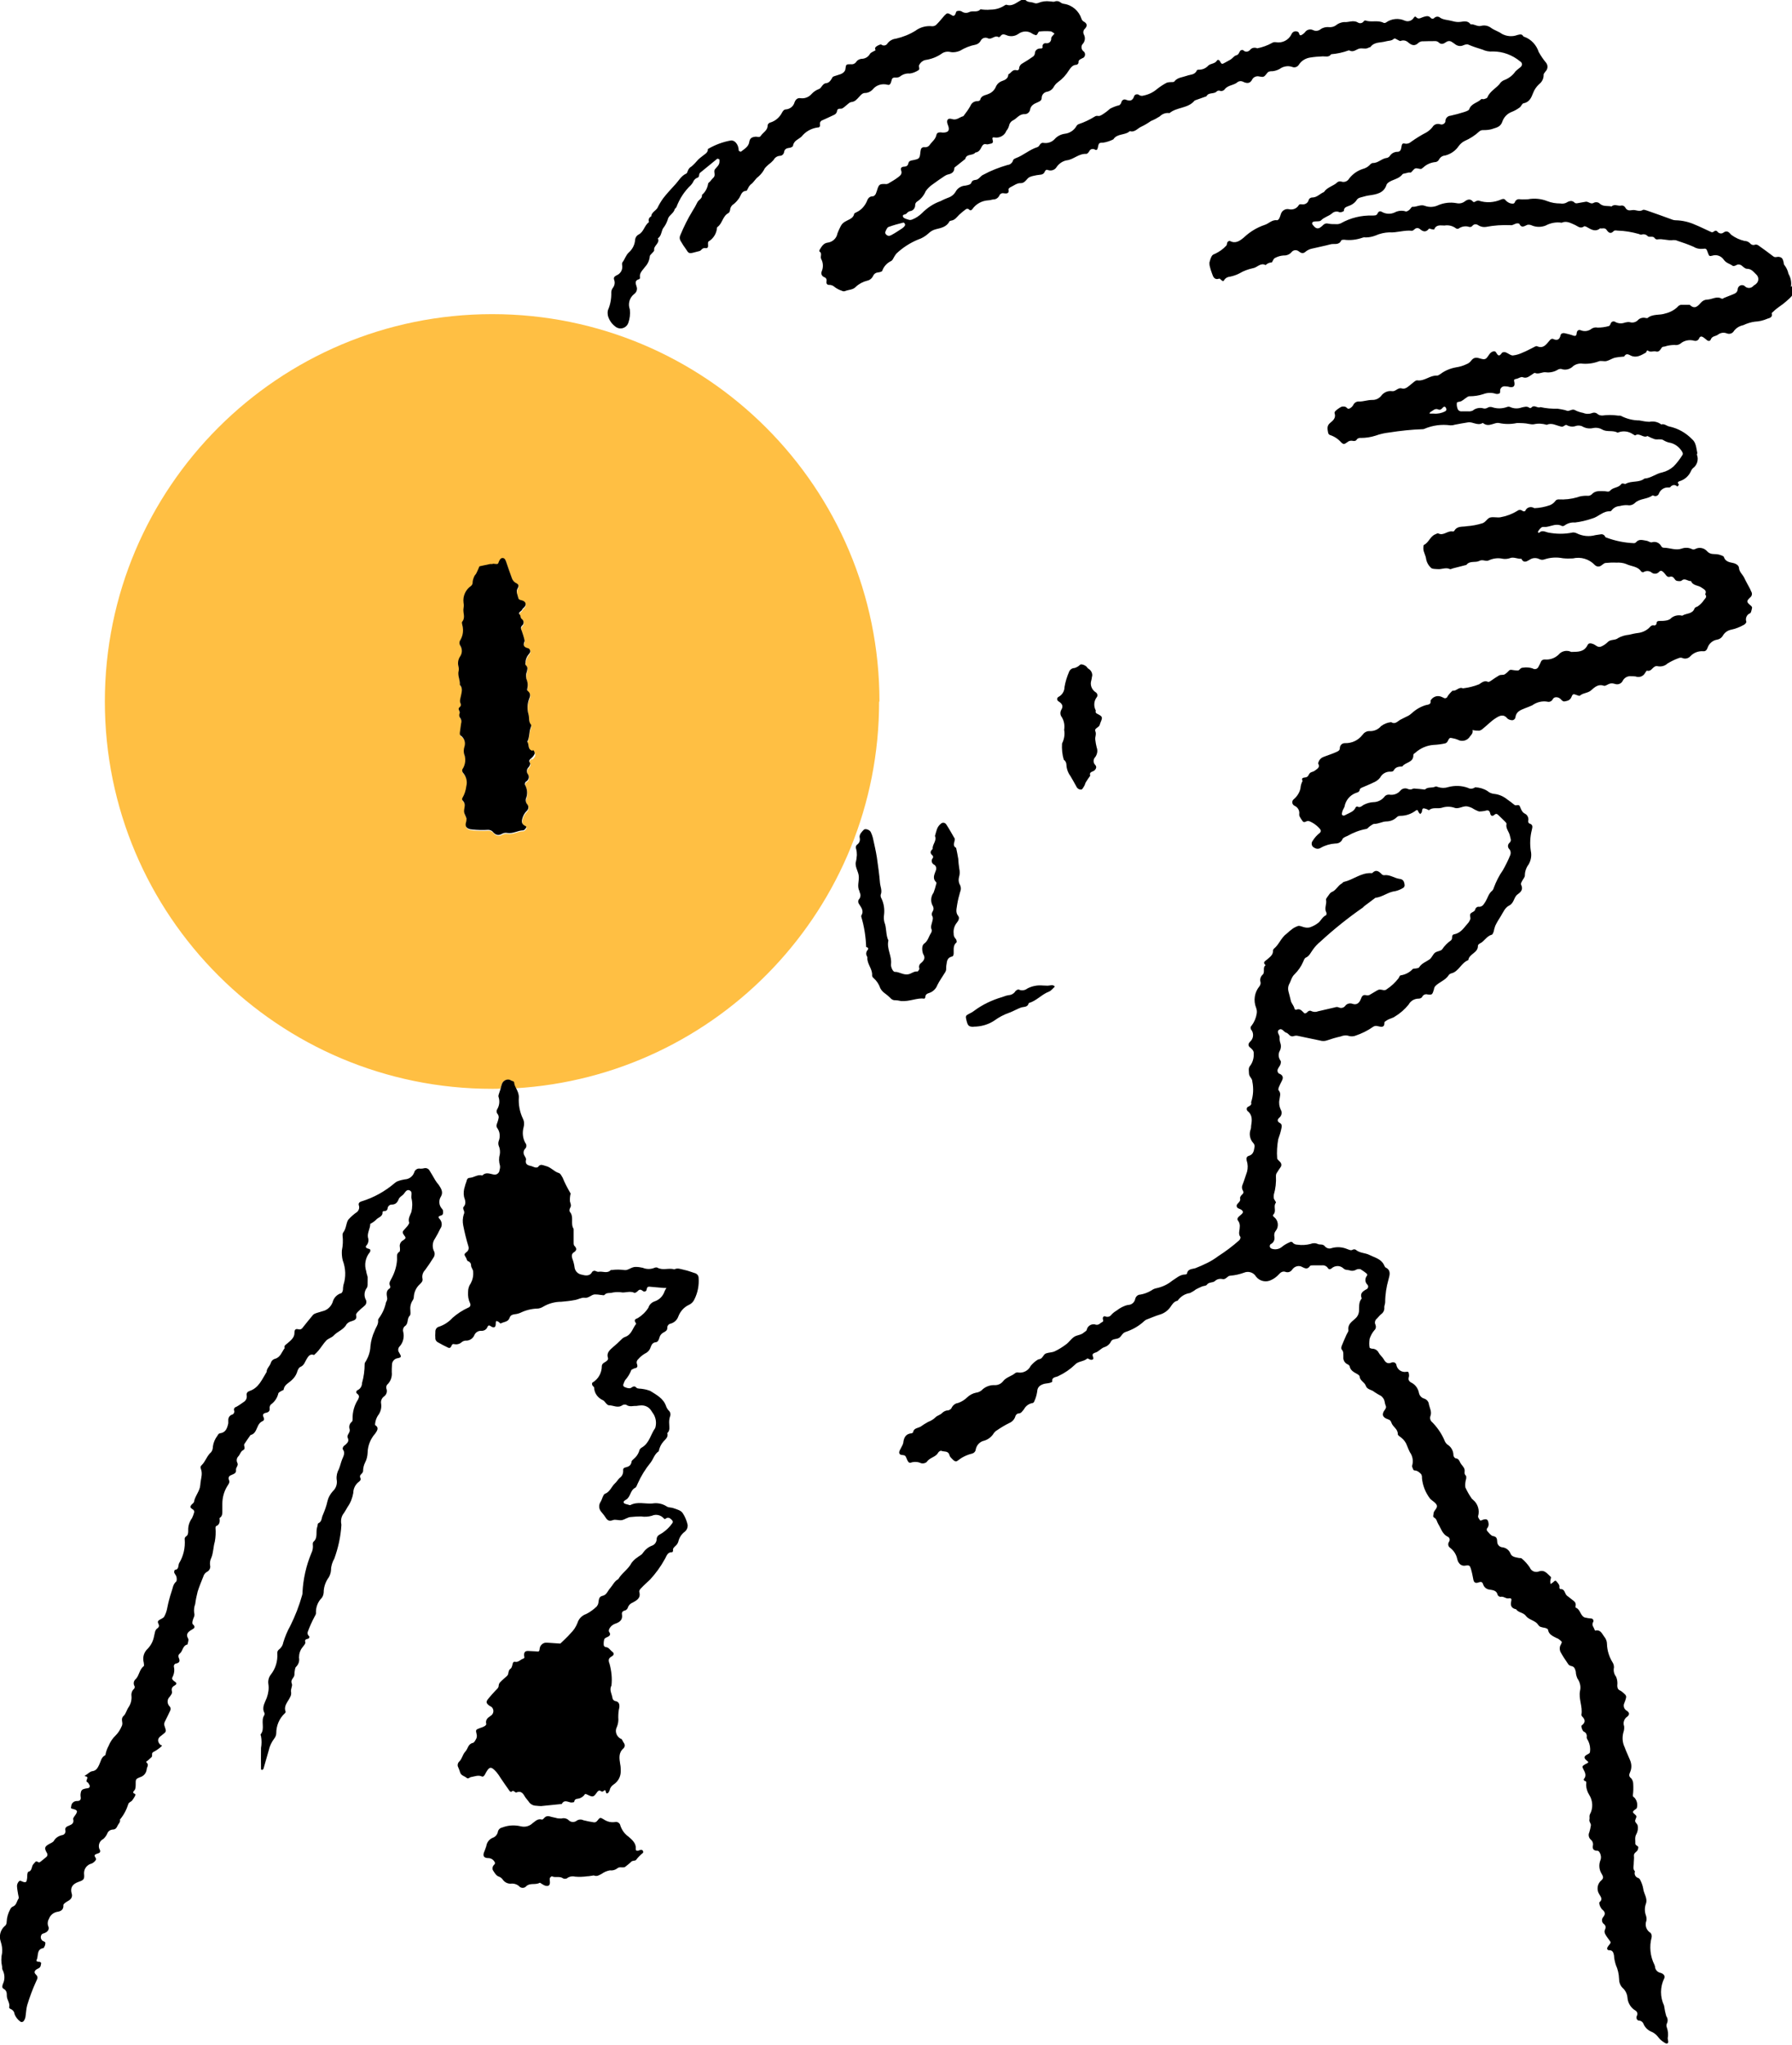 <?xml version="1.0" encoding="UTF-8"?><svg id="Layer_1" xmlns="http://www.w3.org/2000/svg" viewBox="0 0 102.37 116.78"><defs><style>.cls-1{fill:none;}.cls-1,.cls-2,.cls-3{stroke-width:0px;}.cls-2{fill:#ffbf43;}.cls-3{fill:#000;}</style></defs><path class="cls-1" d="M51.61,12.72c-.29.07-.57.15-.85.25-.08.03-.14.17-.18.27-.04.1.07.24.21.24.04,0,.08-.02.12-.04.21-.13.42-.26.63-.39.06-.04.12-.1.16-.16.02-.03.02-.07,0-.1-.02-.03-.06-.07-.08-.07Z"/><path class="cls-1" d="M82.43,23.28c-.06.07-.15.15-.24.11-.21-.1-.32.07-.47.14-.02.01-.04.05-.05.08.02,0,.04,0,.06.01h.19,0c.22.02.45-.02.65-.13.09-.03.09-.13.05-.2-.04-.09-.12-.08-.18-.01Z"/><path class="cls-2" d="M50.24,40.06c0-12.22-9.9-22.12-22.12-22.12S5.99,27.84,5.99,40.06s9.9,22.12,22.12,22.12c.16,0,.32,0,.48-.01.02-.07.04-.15.06-.22.05-.2.25-.33.45-.28.02,0,.04,0,.05.02.05.01.13.05.14.09.02.13.08.25.13.37,11.6-.68,20.8-10.3,20.8-22.08ZM30.39,43.33c-.1.09-.2.15-.09.3.03.04-.02.16-.08.23-.11.09-.14.25-.06.38.1.12.09.3-.03.4-.02.02-.05.03-.07.05-.05.05-.06.11-.05.18.13.25.15.54.05.8-.03.1,0,.21.06.29.11.11.1.28,0,.39,0,0-.02.02-.03.03-.11.11-.19.25-.23.41-.05.18-.05.33.17.43.1.05.04.11,0,.16-.04.05-.09.09-.13.09-.3,0-.57.2-.89.15-.09-.02-.19,0-.28.03-.26.16-.42.07-.58-.12-.07-.06-.16-.09-.25-.09-.3.02-.6.01-.9-.02-.29-.02-.42-.14-.37-.37.03-.08.05-.16.04-.25-.03-.13-.12-.25-.14-.38-.02-.13.04-.27.04-.4,0-.08-.04-.16-.1-.23-.06-.06-.07-.12-.03-.18.12-.21.19-.44.22-.67.07-.27,0-.57-.2-.77-.04-.05-.06-.12-.03-.18.18-.26.22-.6.1-.89-.03-.13-.02-.27.02-.4.08-.24,0-.5-.21-.64-.07-.05-.06-.11-.05-.18.02-.17.04-.34.07-.51.04-.11.02-.24-.06-.33-.05-.07-.07-.16-.03-.24.07-.13-.15-.25.01-.37.05-.05.07-.12.06-.18-.09-.17-.01-.33.02-.5.04-.2.1-.41-.07-.59.01-.27-.14-.53-.07-.8.02-.08.01-.17-.01-.25-.05-.18-.02-.38.08-.55.14-.18.15-.43.03-.63-.07-.1-.06-.23,0-.33.14-.26.18-.56.11-.85-.01-.07-.05-.15-.01-.19.21-.25.03-.52.08-.78.01-.1.01-.21,0-.31-.05-.38.12-.75.43-.96.07-.05.11-.13.09-.22.01-.12.05-.23.1-.34.02-.06.08-.1.11-.16.06-.13.12-.27.18-.4.2-.04.41-.09.61-.13.05,0,.09,0,.14,0v-.02s.2.02.2.02c.1,0,.12-.05.14-.12.02-.07.06-.13.11-.18.06-.06.16-.06.22,0,0,0,.01.02.02.02.03.04.05.09.07.14.11.32.22.65.34.97.04.1.11.18.2.24.17.08.21.16.12.32-.1.18,0,.37.04.55.03.1.13.11.22.14.19.06.24.22.14.36-.04.06-.12.1-.14.16-.04.11-.26.16-.14.29.08.08.02.18.13.26.1.08.12.23.04.33-.01.01-.03.03-.04.04-.09.1-.06.17-.02.28.07.17.12.35.16.53.01.03.01.07,0,.1-.08.2-.06.32.21.38.09.03.14.14.11.23-.01.03-.03.06-.05.08-.12.14-.2.33-.21.52-.01.05,0,.1.02.14.14.12.08.25.05.39-.05.16-.05.34.02.5.04.13.04.27.02.4,0,.06-.05.13.02.18.18.14.14.31.07.47-.1.27-.11.58-.03.86.05.2-.02.41.14.59.03.04,0,.13-.02.19-.11.25-.05.54-.19.79.13.16-.01.46.33.52.04.02.08.05.1.1.02.05.03.1.01.15-.04.08-.1.15-.16.21Z"/><path class="cls-3" d="M102.33,16.37h-.02c.04-.25-.01-.51-.14-.73-.04-.19-.12-.36-.24-.51-.03-.03-.03-.1-.04-.16-.05-.21-.1-.27-.26-.3-.11-.02-.22.06-.33-.03-.27-.21-.55-.41-.83-.61-.06-.05-.13-.07-.2-.06-.11.05-.23.01-.3-.08-.08-.08-.19-.13-.31-.13-.27-.06-.53-.18-.76-.35-.14-.16-.25-.28-.47-.11-.1.06-.24.03-.31-.06-.08-.1-.15-.07-.24,0-.05.03-.1.03-.15,0-.3-.13-.58-.28-.88-.4-.35-.16-.73-.25-1.11-.26-.09,0-.18-.02-.27-.06-.47-.17-.93-.34-1.4-.5-.07-.02-.17-.06-.22-.03-.21.13-.41-.03-.61.01-.18.03-.3.02-.39-.14-.05-.09-.14-.14-.24-.12-.18.04-.38-.11-.55.05-.22-.05-.46.02-.66-.15-.09-.1-.25-.12-.37-.05-.16.09-.29-.09-.44-.07-.17.03-.34.06-.51.09-.04,0-.08,0-.11-.02-.16-.17-.32-.12-.5-.01-.11.05-.22.06-.34.04-.25,0-.5-.04-.73-.13-.35-.14-.74-.18-1.11-.11-.16,0-.31.02-.46,0,0,0,0,0,0,0-.14-.03-.27.06-.3.19-.03.04-.08.07-.12.06-.15,0-.3-.08-.4-.19-.07-.1-.15-.09-.25-.05-.4.18-.86.21-1.28.07-.05-.02-.15.02-.2.05-.05.02-.08.06-.14,0-.14-.17-.3-.13-.46-.01-.14.11-.32.14-.49.1-.34-.06-.69-.02-1.01.11-.24.12-.52.14-.77.05-.25-.11-.48.07-.73.05-.05,0-.11.14-.19.19-.05.04-.15.1-.2.07-.2-.06-.42-.04-.61.06-.23.11-.5.1-.72-.02-.13-.08-.21-.04-.27.09-.06.13-.19.1-.3.11-.62-.02-1.24.13-1.79.44-.09.04-.18.06-.28.05-.15,0-.3,0-.45-.03-.09-.03-.19,0-.26.06-.07.07-.14.13-.22.18-.09.05-.19.04-.27-.03-.04-.04-.08-.08-.12-.13-.08-.09-.05-.18.08-.2.13-.02.31.01.38-.06.18-.19.44-.24.63-.4.11-.11.29-.14.43-.07.09.01.18-.02.25-.07,0-.21.14-.23.28-.29.16-.05.31-.15.42-.29.05-.1.14-.17.24-.19.17-.04.33-.1.5-.12.41-.06.85-.12,1-.62.02-.03.04-.07.07-.09.25-.21.62-.21.83-.49.04-.05.14-.05.21-.07.06-.02.11-.03.17-.04.04,0,.09.01.11,0,.09-.07.16-.2.25-.23.09-.03.22.03.32.03.04,0,.09-.06.14-.09.18-.17.41-.27.65-.3.1,0,.19-.05.24-.14.07-.14.2-.23.36-.24.31-.08.59-.27.77-.54.09-.12.2-.22.34-.29.3-.13.58-.31.82-.53.07-.07.17-.1.26-.09.15,0,.3-.01.45-.05.24-.09.51-.1.62-.43.09-.26.28-.46.54-.56.16-.06.31-.15.45-.25.09-.06.13-.22.22-.24.34-.06.45-.33.55-.59.07-.19.19-.36.34-.5.17-.13.27-.33.26-.55,0-.05.07-.12.11-.18.14-.14.15-.36.02-.51-.16-.19-.29-.39-.41-.6-.13-.4-.43-.73-.83-.87-.02,0-.04-.02-.05-.03-.09-.15-.2-.1-.34-.07-.29.11-.62.08-.89-.07-.19-.14-.42-.2-.6-.33-.17-.13-.38-.18-.59-.12-.21.05-.39-.12-.59-.09-.15-.22-.38-.17-.58-.14-.15.02-.3,0-.44-.04-.13-.03-.26-.06-.39-.08-.11-.02-.22-.05-.32-.11,0,0,0,0-.01-.01-.11-.09-.26-.07-.35.03,0,0,0,0,0,0-.06.05-.14.04-.19-.02-.13-.15-.27-.09-.42-.05-.14.04-.28.17-.42,0-.05-.05-.1,0-.13.05-.11.17-.32.24-.51.16-.35-.16-.76-.12-1.08.11-.05.03-.11.03-.16,0-.32-.15-.68,0-1.01-.12-.04,0-.07.01-.09.04,0,0,0,0,0,0-.08.12-.23.15-.35.07-.26-.15-.52.01-.79-.02-.17.02-.33.08-.46.19-.11.08-.25.11-.38.1-.17-.02-.35.02-.49.12-.12.1-.29.12-.43.05-.16-.08-.36-.03-.46.12-.06.07-.14.13-.22.17-.13.04-.09-.13-.17-.18-.01,0-.02-.01-.03-.02-.14-.06-.29,0-.35.14-.16.34-.53.53-.9.46-.07-.01-.15,0-.21.04-.27.15-.55.25-.85.31-.14-.07-.32-.03-.41.09,0,.01-.02.02-.03.03-.11.1-.27.09-.37-.02-.02-.02-.12,0-.15.03-.08.09-.08.23-.24.27-.12.03-.21.17-.32.24-.13.08-.28.15-.4.22-.12.07-.16-.03-.2-.11-.04-.08-.13-.13-.18-.05-.12.19-.35.16-.49.28-.14.16-.35.25-.56.24-.03,0-.09.01-.1.04-.11.27-.38.23-.58.31-.25.09-.53.09-.71.33-.03.04-.14.02-.21.03-.07,0-.14.01-.21.03-.2.1-.39.23-.57.37-.22.19-.48.31-.77.37-.09.03-.19.01-.26-.04-.02-.02-.04-.03-.07-.03-.1-.02-.19.04-.21.13-.09.24-.23.26-.45.18-.02,0-.04-.02-.06-.02-.1-.01-.19.06-.21.16-.02.07-.06.13-.12.17-.18.04-.36.11-.53.2-.14.13-.29.24-.45.34-.09.05-.15.09-.25.07-.06-.01-.11,0-.16.03-.29.18-.6.33-.93.44-.05.02-.09.05-.12.1-.14.25-.39.42-.68.45-.21.03-.41.13-.55.28-.16.19-.41.28-.66.24-.07-.02-.15.02-.19.08-.04.06-.09.14-.15.16-.46.14-.81.48-1.26.64-.05.02-.12.06-.13.1-.04.15-.17.27-.32.28-.48.14-.95.32-1.39.56-.12.05-.19.17-.31.25-.11.08-.3,0-.37.2-.04.12-.2.14-.34.17-.23.01-.45.14-.56.35-.1.17-.26.29-.45.35-.14.05-.28.12-.42.19-.4.14-.75.38-1.05.68-.16.16-.36.29-.57.37-.07.03-.15.03-.22,0-.1-.03-.25-.07-.29-.15-.08-.16.14-.12.2-.2.05-.06.11-.11.19-.13.18-.02.31-.18.3-.36,0-.08.05-.15.11-.19.22-.14.39-.35.49-.59.11-.16.25-.29.41-.4.21-.16.44-.31.66-.46.05-.03.1-.06.15-.08.22-.05.41-.11.42-.39,0-.03.05-.06.08-.08l.54-.43c.07-.32.43-.17.58-.37.2-.02.28-.17.36-.33.06-.11.13-.18.27-.14.07.02.15-.02.22-.03.17-.02.17-.11.13-.24-.02-.07-.02-.15.11-.12.29.05.58-.11.68-.38.07-.08.12-.18.15-.28.02-.13.1-.25.22-.31.23-.11.37-.38.68-.36.14,0,.27-.1.3-.24.04-.26.23-.35.42-.43.14-.07.25-.09.25-.3.02-.16.14-.28.3-.31.17-.03.32-.14.4-.3.06-.1.14-.19.23-.25.25-.18.46-.41.62-.67.11-.16.22-.32.44-.32.04,0,.11-.08.11-.11-.02-.18.11-.2.23-.27.04-.01.07-.03.09-.06.08-.09.07-.24-.02-.32-.01,0-.03-.02-.04-.03-.12-.12-.12-.31,0-.42.12-.15.14-.36.04-.53-.04-.09-.03-.19.02-.27.21-.2.2-.35-.06-.48-.04-.04-.08-.09-.09-.14-.15-.45-.53-.78-1-.85-.08-.01-.15-.04-.21-.09-.09-.07-.21-.09-.32-.04-.08.03-.18-.01-.27-.01-.23-.03-.46,0-.67.09-.08.03-.16.03-.24,0-.16-.07-.35-.02-.48-.16-.07-.08-.16-.06-.26,0-.26.13-.5.38-.84.26-.03,0-.07.02-.1.04-.24.16-.52.24-.81.24-.19.02-.38.01-.57-.02-.18.21-.44.06-.64.16-.14.07-.31.06-.44-.04-.09-.04-.18-.04-.27-.01-.05.02-.05.11-.09.18-.04.07-.09.12-.18.06-.26-.15-.27-.16-.43,0-.15.17-.29.35-.45.51-.06.07-.15.11-.25.11-.34-.04-.69.05-.97.26-.34.21-.72.36-1.11.45-.19.02-.37.12-.48.27,0,0-.01.02-.02.03-.08.1-.23.12-.33.04-.04-.03-.14.02-.2.05-.1.06-.22.12-.13.27-.11.07-.28.12-.33.22-.1.17-.28.27-.47.27-.11.01-.22.06-.29.15-.07.12-.2.18-.33.16-.25,0-.27,0-.3.23,0,.14-.1.25-.22.31-.1.05-.22.07-.32.11-.07.03-.17.04-.2.09-.09.16-.18.32-.36.34-.23.02-.26.29-.43.34-.16.06-.3.16-.42.29-.15.17-.38.26-.61.23-.16-.03-.28.05-.35.23-.06.23-.26.39-.5.41-.1,0-.16.08-.21.17-.14.28-.38.49-.68.58-.09.02-.16.11-.15.21-.02.25-.27.36-.39.55-.08.12-.21.03-.32.05-.18.02-.31.08-.34.31-.04.26-.28.39-.47.54-.02.02-.13-.04-.13-.06,0-.17-.06-.34-.18-.47-.07-.07-.16-.11-.25-.11-.47.08-.92.25-1.33.49-.01,0,0,.07-.01.1-.02.05-.05.1-.09.14-.15.12-.31.23-.45.36-.12.14-.25.28-.39.4-.1.05-.17.14-.21.25-.02.05-.04.13-.08.15-.3.13-.44.42-.65.64-.23.25-.47.51-.68.78-.12.17-.23.35-.32.54-.1.17-.34.25-.36.49-.15.07-.16.2-.13.33-.26.18-.29.55-.58.7-.12.06-.2.18-.21.32-.02.27-.15.52-.35.7-.18.16-.23.39-.37.57-.03.05-.03.1-.02.16.05.25-.09.5-.33.59-.13.07-.17.14-.12.27.05.15.02.31-.08.44-.06.08-.09.17-.09.26.01.35-.05.69-.19,1.01-.03.11-.02.22,0,.33.07.24.21.45.41.6.04.04.1.07.15.09.24.09.51-.04.6-.28.09-.25.12-.52.09-.78-.12-.32-.02-.67.25-.88.13-.09.19-.26.14-.41-.07-.21-.12-.37.15-.44.03-.02.04-.05.04-.09-.05-.27.16-.42.29-.61.16-.17.25-.38.27-.61,0-.05.08-.11.13-.17.05-.06.13-.12.12-.18-.04-.26.35-.39.21-.67.24-.15.18-.46.35-.64.11-.15.19-.33.24-.51.09-.19.31-.29.37-.5.01-.05.08-.08.1-.13.18-.48.46-.91.83-1.26.05-.06.1-.12.13-.19.05-.11.13-.19.24-.23.14-.04.06-.2.15-.28.33-.26.65-.54.98-.8.02-.01.07,0,.1.02.02,0,.03.03.03.04,0,.04,0,.08,0,.11,0,.19-.16.3-.26.43s.07.34-.09.48c-.07.07-.13.14-.19.22-.04.04-.11.08-.11.13-.04.25-.16.47-.35.63.03.21-.18.27-.26.42-.08.17-.18.34-.28.5-.27.44-.5.91-.7,1.39-.05.1-.04.23.02.32.1.17.2.33.32.49.12.2.16.23.36.19.13-.03.26-.07.39-.1s.14-.19.33-.17c.25.04.14-.2.17-.33,0-.02.01-.04.03-.05.28-.17.46-.47.48-.79,0-.01.02-.03.03-.04.28-.2.29-.62.62-.79.06-.03.09-.13.1-.2.01-.13.09-.25.21-.32.1-.08.19-.18.27-.29.14-.16.14-.45.44-.46.04,0,.08-.12.12-.18.03-.07.08-.13.13-.18.18-.12.27-.33.43-.44.16-.14.29-.3.38-.49.06-.07.13-.14.2-.2.11-.08.21-.17.3-.27.07-.14.21-.23.36-.24.12,0,.22-.09.24-.21.03-.2.17-.23.33-.25.07-.01.18-.07.18-.11.04-.3.32-.37.49-.53.23-.29.56-.47.92-.52.02,0,.03,0,.05,0,.06-.02.1-.08.08-.15,0,0,0-.02,0-.03-.02-.11.05-.21.16-.24.23-.1.45-.21.67-.31.09-.05.14-.13.15-.23.02-.09.08-.11.16-.11.14,0,.14,0,.41-.23.07-.06.15-.14.24-.15.22-.02.33-.17.46-.31.09-.1.18-.21.33-.21.17,0,.34-.09.45-.22.2-.24.53-.33.83-.25.12.04.18-.04.23-.24.02-.11.06-.17.19-.17.09.01.19,0,.28-.05.16-.13.36-.2.57-.18.17-.02.34-.09.48-.18.14-.07,0-.21.06-.31.07-.14.19-.24.34-.28.34-.05.67-.17.95-.37.14-.1.32-.13.49-.09.19.04.38,0,.55-.07.28-.17.58-.29.9-.35.11-.03.21-.1.27-.2,0,0,0-.02.01-.02.08-.16.27-.22.42-.14.22.09.38-.2.6-.07.02.01.08-.01.1-.04.09-.13.18-.14.33-.08.23.11.5.08.7-.06.24-.18.57-.19.81-.01.05.03.1.05.16.07.07.03.1-.02.13-.07.03-.05.06-.13.1-.13.21-.02.42-.03.63-.01.08,0,.16.08.24.13-.05.06-.1.11-.15.17-.02.03-.04.07-.04.11,0,.02,0,.03,0,.05-.02.14-.14.24-.29.22-.02,0-.04,0-.07,0-.1.02-.16.12-.13.22,0,.08-.07.08-.12.08,0,0-.01,0-.02,0-.16,0-.29.11-.3.26,0,.07-.04.14-.09.19-.2.14-.41.28-.62.4-.1.05-.18.15-.19.27,0,.09-.07.15-.15.12-.24-.06-.31.17-.47.24,0,.23-.18.32-.36.38-.17.06-.3.19-.36.35-.08.17-.22.31-.4.38-.18.09-.43.08-.49.35,0,.03-.1.07-.15.07-.18-.01-.34.1-.4.26-.11.2-.24.38-.38.56-.01.01-.02.04-.04.04-.21.05-.37.25-.64.16-.25-.08-.34.08-.23.34.13.31.02.45-.33.43-.02,0-.04-.01-.06-.01-.12,0-.24,0-.27.16-.05.24-.26.38-.39.57-.06.08-.15.12-.24.12-.22-.03-.26.08-.28.26-.04.39-.05.4-.43.48-.12.02-.23.04-.26.18-.03.14-.11.18-.24.19-.13,0-.23.07-.17.22.07.19-.05.29-.17.38-.18.14-.38.25-.58.37-.05.02-.1.03-.16.02-.29-.01-.35.02-.43.24-.03.11-.07.21-.11.32-.03.06-.1.14-.16.14-.22,0-.3.14-.36.31-.12.26-.32.48-.58.6-.04.03-.12.05-.13.08-.05.28-.31.33-.49.44-.12.06-.22.15-.28.27-.07.14-.14.28-.19.42-.05.29-.29.5-.57.53-.23.03-.34.23-.45.41-.01.02-.02.08-.01.09.18.11.03.28.1.43.12.22.13.48.03.71,0,.01,0,.02-.01.03-.04.13.04.26.16.3.14.06.14.16.12.28,0,0,0,.02,0,.03,0,.07.06.13.13.13.13-.01.26.04.35.13.12.09.26.16.41.21.05.03.11.03.16.02.21-.09.47-.07.63-.25.18-.17.41-.29.65-.35.15-.03.28-.14.34-.28.05-.11.15-.18.27-.19.09-.01.24-.04.25-.1.09-.25.28-.45.52-.56.07-.04.11-.15.16-.23.04-.07.08-.13.13-.19.36-.34.78-.61,1.24-.8.22-.07.41-.19.58-.34.12-.12.27-.21.44-.25.29-.07.61-.13.77-.45.01-.02.07-.03.1-.04.21-.03.32-.2.45-.33.13-.12.26-.23.4-.33.04-.02.1-.02.14,0,.08.09.14.1.22,0,.21-.3.55-.48.92-.5.09,0,.18-.04.28-.05.14,0,.26-.08.33-.2.03-.11.15-.18.26-.15.16.02.33.03.27-.23,0-.03.06-.09.1-.11.19-.09.39-.25.58-.24.3.01.35-.29.56-.36.05-.02.11-.04.16-.05.13-.03.27-.06.4-.07.12,0,.23-.06.27-.17.03-.07.08-.14.18-.1.19.07.4,0,.5-.17.13-.19.33-.33.56-.38.41-.04.7-.4,1.14-.37.05,0,.12-.08.16-.14,0-.01.01-.02.02-.04.07-.11.21-.13.32-.06.08.04.13,0,.15-.1.06-.28.06-.3.3-.3.21-.03.41-.1.59-.19.22-.35.68-.22.94-.47.29.09.45-.17.67-.26.19-.09.37-.2.54-.32.18-.07.34-.16.5-.26.15-.15.35-.22.56-.19.42-.35,1.05-.26,1.42-.7.02-.03.06-.03.1-.05l.59-.21c.12-.25.44-.1.6-.29.04-.03.1-.04.15-.03.11.05.24,0,.3-.09.19-.24.53-.21.74-.41.08-.05.19-.06.28-.02.24.12.43.13.56-.15.05-.08.14-.13.24-.15.13-.02.28.06.39.02.11-.04.17-.19.27-.27.07-.03.15-.05.22-.04.15-.01.3-.06.43-.13.2-.15.47-.2.71-.12.15.07.32,0,.4-.14.14-.21.37-.35.62-.39.24-.04.49-.06.74-.07.17,0,.35.06.47-.12.34-.03.68-.1,1-.22.02,0,.04,0,.06.01.21.11.37-.06.54-.11.18-.05.38.05.55-.06.03-.02.09-.01.1-.04.23-.3.59-.23.89-.32.14-.04.31-.02.43-.13.07-.07.13,0,.2.03.07.03.16.1.2.08.15-.06.31-.03.43.08.2.17.38.24.6.02.08-.06.17-.09.27-.08.23-.01.46-.01.69-.01.06,0,.11.02.16.05.16.17.3.11.46,0,.1-.07.23-.07.32,0,.06.04.13.08.19.13.14.11.33.13.48.05.08-.03.21-.07.27-.03.26.11.53.2.8.28.19.09.4.13.61.11.56,0,1.1.2,1.54.56.16.1.15.25,0,.36-.09.07-.18.14-.26.22-.15.22-.36.38-.6.48-.09.03-.17.08-.24.15-.21.32-.61.47-.76.85-.02.05-.12.08-.19.1-.05.02-.13-.02-.16,0-.21.22-.57.24-.69.58-.03.08-.18.12-.29.16-.25.08-.51.15-.78.21-.16.01-.28.14-.29.29,0,.02,0,.03,0,.05-.04.12-.17.19-.29.15-.17-.06-.36,0-.45.16-.09.12-.21.22-.34.3-.31.16-.6.34-.88.54-.1.09-.23.13-.36.1-.14-.03-.17.02-.2.24-.02.13-.08.23-.21.23-.18,0-.34.08-.44.23-.04.06-.11.11-.18.12-.29.03-.49.3-.8.29-.06,0-.14.07-.18.12-.11.11-.24.18-.39.22-.31.1-.58.29-.78.55-.09.16-.28.23-.45.17-.07-.02-.15-.01-.21.03-.23.23-.59.28-.78.57-.23.09-.39.31-.67.31-.1,0-.19.07-.21.17-.05.15-.2.24-.36.22-.07,0-.15-.03-.2.05-.11.19-.34.28-.55.23-.22-.05-.43.09-.48.31-.02.07-.05.14-.08.21-.02.05-.09.11-.12.11-.3-.05-.48.2-.73.27-.44.15-.83.39-1.17.71-.25.21-.48.37-.81.2-.03-.01-.11.03-.13.07-.04.06-.02.16-.07.2-.18.2-.4.35-.65.47-.07.02-.14.06-.18.13-.06.11-.1.24-.13.36,0,.07,0,.15.02.22.03.13.07.26.12.39.07.2.13.41.43.31.02,0,.06.04.09.07.06.05.13.12.18.02.07-.12.2-.19.34-.2.19-.04.37-.1.54-.19.23-.14.49-.23.75-.29.26-.03.44-.34.74-.18.09-.09.21-.15.34-.15.03,0,.06-.09.09-.14s.06-.1.11-.12c.15-.08.32-.13.49-.14.17.01.34-.06.45-.19.1-.13.29-.15.42-.04.14.11.25.14.4,0,.09-.07.19-.12.3-.15.37-.09.75-.16,1.12-.26.2-.05.47.07.6-.22.01-.03.11-.04.16-.04.36.05.73,0,1.07-.12.06-.02.11-.02.17-.01.19,0,.38-.04.56-.11.25-.11.51-.17.78-.18.44.03.86-.14,1.3-.09.04,0,.1-.04.14-.08.08-.09.22-.1.31-.02.19.16.35.2.52-.02.02-.02.1.02.15.03.05,0,.15.03.15.01.12-.29.36-.22.59-.22.23-.04.47.02.65.16.05.03.11.04.16.01.17-.12.4-.16.6-.09.06.01.12,0,.16-.04.13-.16.26-.13.4-.03.12.06.25.09.39.07.47-.09.94-.12,1.42-.1.1.02.21-.07.33-.1.05-.01.15,0,.16.02.13.27.29.13.46.06.09-.02.19,0,.27.04.25.1.53.1.78,0,.28-.15.6-.21.91-.16.29-.13.53.03.77.13.17.08.3.23.51.08.03-.03.14.02.2.06.24.14.47.26.72.05.12.03.27-.06.37.09.11.17.24.25.41.06.04-.04.14-.03.21-.02.41.01.82.08,1.21.19.05.02.12.05.16.04.13-.05.27-.01.36.09.11.09.31-.05.41.13.04.04.09.06.15.05.3-.05.6.09.9.04.08,0,.15,0,.23.04.31.1.62.21.92.34.16.1.34.14.53.12.21-.03.21-.01.3.24.06.17.08.2.25.15.24-.08.51.02.65.23.14.2.35.23.51.35.04.03.15,0,.21-.04.1-.06.23-.04.32.04.09.07.18.17.29.17.27,0,.4.21.56.36.13.15.11.38-.05.51-.04.04-.1.06-.14.1-.01.02-.03.03-.04.04-.13.12-.34.11-.46-.02-.03-.03-.07-.05-.11-.05-.13-.03-.26.06-.29.2-.01.2-.12.26-.27.32l-.48.19c-.06.02-.12.08-.16.06-.29-.17-.55.04-.83.05-.13,0-.26.06-.35.16-.19.21-.36.42-.65.14-.17,0-.35,0-.52,0-.07.02-.14.06-.18.12-.19.18-.43.31-.69.37-.33.12-.72.01-1.02.26-.02.02-.07,0-.11,0-.15-.04-.32,0-.43.11-.12.13-.3.18-.47.13-.09-.02-.19,0-.28.02-.18.07-.38.06-.55-.03-.02-.02-.05-.03-.07-.03-.09-.02-.18.04-.2.13-.02.05-.06.12-.1.13-.21.06-.43.09-.65.09-.11-.03-.22,0-.32.05-.18.15-.42.19-.64.1-.13-.05-.22.03-.23.17-.01.11-.04.18-.18.14-.16-.06-.33-.1-.5-.14-.1-.02-.21,0-.24.11-.06.28-.21.32-.45.21-.03-.01-.08.01-.11.03-.03.02-.06.05-.08.08-.19.22-.35.47-.71.31-.06-.02-.18.06-.26.1-.17.08-.34.18-.52.25-.19.09-.39.16-.6.18-.13,0-.27-.13-.41-.18-.06-.02-.18-.01-.21.03-.15.22-.22.18-.34-.03-.07-.12-.27-.04-.37.1-.21.31-.23.34-.55.25-.21-.07-.36-.06-.5.13-.07.09-.16.16-.27.2-.19.09-.39.15-.6.18-.32.06-.62.18-.87.37-.07.04-.14.1-.2.1-.41-.03-.73.34-1.15.27-.05,0-.11.04-.15.07-.09.07-.18.15-.27.22-.13.1-.26.23-.46.17-.21-.06-.35.19-.54.16-.25-.04-.49.07-.64.28-.13.15-.32.23-.51.22-.25,0-.48.09-.72.09-.16-.02-.3.07-.36.21-.05.08-.12.15-.21.19-.11.06-.16-.08-.24-.1-.07-.02-.15-.02-.22,0-.12.06-.23.14-.33.23-.04.03-.08.11-.06.14.09.26-.09.42-.24.54-.22.17-.17.36-.13.57,0,.05.06.12.1.13.25.08.48.23.65.43.13.11.16.12.35-.02.07-.06.16-.09.26-.08.12.02.22.04.29-.09.06-.05.13-.08.21-.07.29,0,.57-.04.85-.13.25-.09.51-.15.78-.18.64-.1,1.28-.17,1.92-.19.04,0,.07-.01.11-.03.46-.19.96-.26,1.46-.19.08,0,.15,0,.23-.03.26-.05.52-.1.79-.14s.54.21.82.04c.02-.01.07.03.1.05.1.06.21.07.32.05.18-.03.38-.14.53-.1.33.07.68.07,1.01,0,.23,0,.46,0,.69.05.09.02.19.03.28.02.25-.06.5-.04.74.03.28-.13.52.03.78.09.07.03.15.02.21-.03.04-.03.11-.07.14-.05.17.1.37.12.55.05.11-.03.23-.02.33.02.2.12.43.16.66.1.17-.03.35,0,.5.09.27.16.6.02.88.18,0,0,.03-.01.05-.02.27-.1.57-.06.81.1.05.02.12.09.15.07.24-.16.46.18.69.04.13.07.27.13.41.18.16.04.37-.03.49.05.13.08.27.14.42.16.28.07.52.26.67.52.03.05.04.11.02.16-.15.24-.32.47-.52.67-.19.17-.41.28-.65.34-.36.07-.64.33-1.01.35-.31.25-.74.11-1.07.3-.06.03-.19-.07-.26.02-.16.22-.46.17-.63.37-.09.1-.22.03-.33.03-.26,0-.52-.05-.73.19-.07.06-.17.09-.27.07-.19,0-.38.02-.55.09-.35.1-.71.14-1.07.12-.07,0-.14.03-.18.09-.08.11-.19.19-.31.24-.29.1-.59.16-.89.17-.02-.01-.04-.02-.06-.03-.18-.08-.39,0-.46.19-.04.03-.1.03-.15,0-.09-.08-.22-.08-.31,0-.3.18-.62.3-.96.36-.18.03-.39-.03-.57.01s-.24.25-.45.33c-.29.09-.59.15-.9.17-.25.05-.54-.03-.71.26-.02.03-.06.05-.1.04-.29-.06-.52.27-.82.11-.03-.02-.11.03-.16.05-.3.11-.37.47-.66.61-.03.02-.03.14-.03.22.01.21.14.38.16.6.04.19.13.35.27.48.07.08.24.07.37.08.24.03.48-.12.72,0,.04.02.11-.03.16-.04l.78-.2c.19-.26.52-.11.74-.23.2-.11.38.07.56-.04.25-.11.52-.14.78-.08.13.02.26.01.39-.03.22-.1.45.05.67.03.13.27.31.15.48.05.16-.11.37-.12.55-.03.08.04.18.05.27.02.35-.12.72-.14,1.07-.07.19.02.38.02.57.01.46-.11.94.04,1.26.38.1.1.26.11.37.02.08-.05.15-.13.23-.14.21-.02.42-.03.63-.02.19-.01.38.01.56.08.28.14.65.12.85.42.04.04.09.06.14.04.15-.09.35-.08.48.04.13.09.32.06.41-.06.09-.09.17-.05.25.03.11.1.19.31.35.26.26-.08.26.2.41.23.09.02.22.03.27-.01.2-.18.36.05.54.02.11.28.41.23.61.38.13.1.31.15.2.38.14.17-.03.25-.1.37-.09.13-.2.23-.33.32-.07.03-.16.06-.18.12-.12.33-.47.26-.7.41-.25-.06-.51,0-.69.19-.08.05-.17.08-.26.09-.11.02-.23.02-.35.02-.12,0-.17.04-.17.16,0,.04-.09.11-.12.1-.09-.03-.19,0-.25.08-.18.2-.43.32-.7.35-.17.02-.34.06-.51.1-.21.02-.42.08-.6.18-.19.16-.44.06-.61.24-.11.11-.23.19-.37.25-.19.09-.32-.1-.48-.15-.12-.04-.24-.06-.3.07-.2.41-.57.38-.93.39-.25-.12-.55-.06-.73.16-.21.2-.5.3-.79.27-.1,0-.19.05-.22.15-.04.09-.08.17-.13.26,0,.02-.02.04-.03.05-.07.1-.21.12-.31.05-.18-.06-.37-.07-.56-.04-.15,0-.18.16-.28.16-.13,0-.26-.02-.39-.04-.04,0-.08.01-.11.04-.07.08-.16.16-.25.22-.1.05-.22.01-.32.06-.15.09-.29.18-.43.28-.07.04-.15.11-.2.09-.22-.1-.36.04-.52.14-.3.12-.61.19-.92.23-.23-.11-.38.18-.59.13-.11.1-.21.21-.29.33,0,.01,0,.02-.01.03-.04.07-.14.1-.21.05-.05-.02-.1-.05-.16-.07-.23-.08-.47.02-.59.23.04.23-.12.22-.28.26-.29.09-.55.24-.78.45-.07.06-.14.12-.22.16-.15.08-.3.14-.46.23-.16.1-.29.27-.51.13-.21.02-.41.1-.58.23-.16.19-.41.3-.67.28-.16,0-.3.09-.39.22-.24.31-.61.48-.99.47,0,0-.01,0-.02,0-.16,0-.28.13-.28.28,0,.14-.1.18-.21.23-.24.11-.49.18-.73.28-.16.06-.27.2-.3.37.14.23-.07.31-.19.41-.07.06-.19.07-.26.12-.07.05-.09.15-.15.21-.03.03-.06.04-.1.05-.11.03-.29,0-.19.21-.07.13-.11.27-.12.42-.05.24-.19.46-.38.62-.03.02-.06.06-.07.09-.05.11.01.24.12.29.18.08.29.27.26.47,0,.04,0,.08.01.11.05.1.11.2.18.29.08.11.17.03.26,0,.04-.01.08,0,.11,0,.25.1.47.26.64.47,0,0,0,0,0,0,.05.06.04.15-.02.2-.17.13-.31.29-.42.47-.01.02-.02.03-.03.05-.05.13,0,.27.13.33.12.08.26.08.38,0,.25-.14.53-.22.82-.24.18.01.35-.09.41-.25.03-.08.18-.14.28-.18.33-.19.69-.33,1.07-.4.08,0,.14-.11.22-.16.08-.05.17-.13.25-.13.24,0,.45-.13.67-.14.23,0,.45-.08.61-.24.05-.05.12-.08.2-.08.33,0,.64-.11.9-.31.11-.06.11.02.14.09.03.04.06.08.1.12.03-.04.08-.07.09-.11.04-.24.05-.25.27-.18.05.02.13.08.15.06.22-.18.48-.06.72-.13.24-.08.5-.08.73,0,.24.09.48-.12.73-.08.09.02.19.05.27.09.12.08.26.15.4.2.15,0,.3-.02.44-.06.16-.02.18.1.21.21.03.11.13.13.22.05.09-.09.16-.07.24.01.12.12.25.24.37.36.04.04.1.1.09.14-.06.27.16.45.2.7.03.15.11.26-.04.39,0,0,0,0,0,0-.1.1-.1.25,0,.35.08.09.1.21.06.33-.12.3-.27.6-.43.88-.22.31-.39.66-.52,1.01-.01.05-.04.1-.08.15-.21.16-.26.41-.38.61-.11.17-.18.34-.43.31-.07.01-.13.06-.16.13-.02.14-.15.16-.24.23-.14.11.01.26-.06.38-.02.05-.05.1-.08.15-.24.26-.42.6-.81.68-.12.02-.14.09-.14.2,0,.06-.02.11-.06.15-.2.14-.38.32-.51.52-.09.1-.28.09-.41.19-.12.1-.18.29-.31.38-.2.14-.45.22-.59.45-.02.04-.1.05-.15.06-.07.02-.17,0-.22.04-.18.2-.43.32-.69.36-.04,0-.09.11-.12.17-.19.24-.41.45-.67.62-.12.11-.26.02-.39.02-.06,0-.11.02-.16.05-.15.08-.29.18-.44.26-.05.02-.1.03-.16.02-.2-.06-.27.04-.33.21-.08.21-.23.37-.49.27-.15-.05-.32,0-.41.13-.09.11-.24.14-.36.08-.07-.03-.15-.03-.23,0-.32.07-.63.15-.95.22-.12.05-.26.05-.39-.01-.08-.05-.18-.01-.25.08-.03.03-.11.06-.14.05-.14-.12-.25-.32-.49-.2-.01,0-.08-.04-.08-.06-.03-.18-.18-.31-.21-.46-.04-.18-.09-.36-.14-.55-.03-.13-.02-.27.04-.39.11-.19.14-.42.32-.58.2-.2.37-.44.48-.7.04-.09.08-.21.15-.24.21-.09.29-.3.41-.46.12-.17.26-.32.43-.46.76-.7,1.57-1.35,2.42-1.94.03-.02.05-.06.08-.08.21-.16.43-.32.64-.48.41-.04.73-.34,1.14-.38.17-.04.33-.11.47-.2.04-.04.06-.09.06-.14-.02-.22-.09-.34-.29-.36-.3-.04-.56-.26-.88-.21-.06,0-.11-.02-.15-.07-.16-.16-.32-.27-.52-.06-.02.02-.07.01-.11.01-.56-.01-.99.38-1.51.5-.05,0-.09.07-.14.1-.22.12-.31.38-.56.48-.1.04-.16.16-.23.25-.04.06-.11.14-.1.19.06.24-.12.49.02.73.02.04,0,.14-.01.15-.21.09-.29.3-.44.43-.15.12-.32.21-.5.27-.09.02-.19.02-.28,0-.13-.02-.27-.11-.39-.08-.14.05-.28.12-.39.22-.09.06-.17.15-.26.22-.32.23-.43.62-.73.86-.03.03-.04.06-.05.1.02.25-.18.37-.33.51-.12.1-.28.16-.09.33-.2.14,0,.41-.19.56-.1.1-.14.24-.11.37.03.09.01.19-.05.27-.29.35-.36.82-.19,1.24.04.11.05.22.03.33-.04.25-.14.48-.29.68,0,0,0,0-.01.01-.07.07-.06.18,0,.24.14.19.12.46-.04.63-.02.03-.06.05-.08.09,0,0,0,0,0,0-.07.08-.06.19.02.26.12.1.25.2.23.38.01.23-.05.46-.18.65-.15.16-.09.3-.09.47,0,.19.19.28.19.46.08.4.06.8-.07,1.19.05.15-.06.19-.16.25-.02,0-.03.02-.05.03-.06.06-.05.15,0,.21.31.24.26.55.21.87,0,.06,0,.11-.02.17-.11.27-.05.59.15.8.06.07.09.16.06.25-.03.22-.08.41-.33.48-.12.04-.14.13-.11.28.07.2.07.42.02.62-.09.25-.16.5-.26.75-.05.11-.04.23.02.33.06.1.03.17-.06.24-.05.05-.11.14-.1.19.04.16-.06.23-.15.33,0,0-.01.02-.02.03-.05.08-.02.18.06.22.05.03.11.04.16.07.15.1.15.18,0,.3-.2.16-.25.24-.15.36.07.1.1.23.08.36,0,.18-.1.37.04.55.02.03-.02.15-.07.19-.37.33-.77.63-1.19.9-.2.15-.41.28-.63.39-.22.11-.45.21-.68.3-.18.06-.44.03-.48.31,0,.02-.06.05-.09.05-.31,0-.52.21-.76.36-.27.22-.58.36-.92.43-.09.02-.18.06-.26.12-.2.12-.41.2-.64.24-.14,0-.26.11-.29.25-.04.2-.21.34-.41.34-.24.05-.46.17-.65.32-.12.07-.22.15-.31.25-.08.11-.23.14-.35.08-.08-.02-.14.05-.13.14.01.07.06.15-.04.19-.11.05-.18.18-.35.15-.02,0-.04-.01-.06-.02-.22-.04-.43.1-.47.32-.02.06-.11.1-.17.15-.16.15-.39.13-.56.25s-.29.31-.46.43c-.2.15-.41.28-.64.39-.15.07-.34.06-.5.12-.16.06-.18.3-.38.33-.04,0-.08.02-.11.04-.14.09-.27.21-.38.34-.13.27-.42.42-.71.38-.05-.02-.11,0-.16.02-.21.19-.53.24-.71.48-.11.14-.28.22-.45.22-.29-.02-.58.09-.78.3-.09.07-.2.12-.31.13-.19.04-.36.13-.5.26-.15.15-.33.26-.53.33-.17.02-.31.14-.38.3-.04.06-.11.1-.18.12-.13,0-.26.06-.35.15-.1.11-.27.14-.37.24-.12.12-.27.21-.43.27-.15.08-.29.17-.43.27-.16.09-.39.08-.43.32,0,.02-.06.06-.09.06-.34.03-.44.26-.47.55-.02.07-.05.15-.09.21-.05.12-.16.25-.14.36.02.16.23.09.33.16.06.05.08.15.12.23.04.08.09.2.2.17.2-.07.41-.06.6.03.11.03.23,0,.32-.07.16-.26.51-.27.65-.53.03-.06.14-.13.18-.11.16.07.4-.02.47.25.02.1.14.2.21.27.07.07.17.12.26.04.24-.19.52-.33.82-.4.11-.03.2-.12.21-.24.05-.25.24-.45.49-.5.23-.07.43-.23.55-.44.05-.06.1-.11.17-.15.22-.15.45-.29.69-.41.18-.07.32-.22.37-.41.02-.06.1-.14.15-.14.18,0,.23-.12.34-.25.1-.19.29-.32.5-.35.03,0,.08-.07.09-.11.08-.17.13-.35.16-.54.01-.27.17-.37.38-.44.11-.03.23-.03.34-.06.05-.01.14-.05.14-.07-.04-.29.24-.24.37-.33.34-.16.66-.38.93-.64.17-.2.5-.17.7-.35.02-.02.1.04.16.06.13.04.22-.02.18-.12-.06-.16-.06-.22.13-.28.17-.05.31-.23.48-.3.18-.05.33-.17.41-.34.08-.16.32-.11.46-.2s.18-.28.38-.34c.36-.12.69-.3.98-.55.05-.05.11-.1.17-.14.27-.1.53-.22.8-.3.24-.07.45-.22.6-.43.11-.16.2-.32.41-.36.17-.24.42-.4.71-.44.12-.06.24-.13.34-.21.12-.06.24-.12.36-.17.09-.03.22-.03.26-.09.12-.17.32-.1.46-.21.11-.11.27-.15.42-.12.21.06.28-.18.46-.19.27-.02.53-.08.78-.17.25-.11.55-.02.69.22.21.27.58.35.88.19.15-.07.29-.17.41-.3.11-.13.23-.21.39-.16.14.06.31,0,.39-.13.11-.16.31-.24.5-.18.2.09.35.22.52-.03.02-.03.11-.03.16-.03h.52c.14-.02.27.05.34.16.05.08.13.07.2.02.19-.18.49-.19.68-.01.12.11.22.08.34.11.12.05.26.04.37-.02.08-.05.18-.06.27-.04.13.08.26.17.37.27.02.03.02.07,0,.1-.13.16-.12.38.03.52,0,0,.01.02.02.03.04.08.01.18-.07.22-.22.12-.4.24-.28.53-.2.23-.13.51-.16.77-.02.15-.1.29-.22.39-.19.17-.43.32-.38.65.01.08-.07.17-.11.26-.09.21-.19.42-.27.63-.03.07-.04.18,0,.22.12.13.08.27.09.42-.02.18.08.35.24.42.05.02.11.07.12.11.04.24.24.34.42.44.06.03.15.09.15.15.02.24.28.32.35.52.08.24.34.22.49.36.13.09.26.16.39.23.07.06.13.13.17.22.04.1.04.23.09.33.04.1.01.15-.05.24-.2.26-.13.44.18.54.13.04.17.11.21.23.09.22.36.33.35.62,0,.07.12.14.2.2.15.12.27.28.33.46.05.13.1.25.16.37.16.22.21.5.13.77-.02.06.04.14.06.21.03.09.12.05.19.08.1.04.19.11.27.2.03.06.05.14.04.21.04.43.2.84.47,1.19.12.12.3.21.37.35.09.19-.18.31-.18.51,0,.07-.05.17.03.21.16.08.16.24.24.37.16.25.23.57.53.72.01,0,.03.01.04.02.09.06.11.18.05.27,0,0,0,.01-.01.02-.07.11-.04.26.07.33.21.16.36.39.41.66.02.08.05.15.1.21.07.11.21.17.34.15.25-.04.28-.01.34.19s.1.41.14.62c.03.14.11.2.25.16.14-.04.25-.1.31.11.06.17.21.28.39.29.17.03.38.05.43.29.03.07.1.12.17.12.17-.04.29.1.43.09.16-.02.22-.01.18.16-.06.24.01.41.28.46.13.2.4.17.56.38.12.17.39.24.57.37.09.06.14.18.23.24.1.04.21.06.32.08.05.02.13.05.14.09.04.27.25.36.46.47.12.04.23.12.32.22.04.07-.09.2-.1.31-.02.09,0,.19.03.27.13.24.28.46.43.68.04.07.1.11.18.13.2.03.23.18.27.33,0,.13.04.26.09.38.15.21.21.47.15.71-.09.46.16.9.08,1.36,0,.04.01.07.04.1.19.19.2.35-.03.52-.02.02,0,.11.01.16.03.07.06.16.12.19.13.05.19.19.16.32,0,.07.05.14.09.21.09.19.13.4.1.61,0,.09-.06.11-.13.15-.24.12-.24.22-.02.39.05.04.08.07.01.11-.05.03-.1.05-.15.08-.16.1-.17.12-.09.27.1.19.2.38.02.58,0,0,.02.08.03.08.18.03.1.15.11.26.01.19.07.38.17.54.22.34.24.78.04,1.13-.04.1,0,.19-.02.27-.04.15.1.24.08.36-.02.13-.05.26-.09.39-.07.14-.03.32.09.42.09.07.14.19.12.31-.04.21.02.32.26.32.04,0,.1.05.12.1.08.13.1.29.05.43-.11.27-.08.57.08.81.09.15.09.24-.02.34-.25.2-.3.56-.12.82.1.16.19.29,0,.44-.02.02,0,.11.01.16.03.09.08.18.14.25.17.13.21.26.07.43-.01.01-.02.02-.03.04-.08.12-.05.29.07.37.13.11.1.23.04.36-.02.07,0,.15.03.21.07.13.16.25.25.37.06.07.08.11.02.19-.05.06-.1.12-.14.19-.05.09,0,.17.08.17.21-.01.26.13.29.29.01.19.05.38.11.56.11.24.17.51.18.78,0,.19.06.38.2.52.16.14.26.34.28.55.02.31.19.59.46.75,0,0,0,0,0,0,.1.06.14.19.08.29-.06.13,0,.27.11.28.13,0,.24.09.28.22.09.19.25.34.45.42.16.07.29.18.39.32.06.08.12.14.2.2.09.06.22.17.29.15.13-.04.04-.19.04-.3.04-.21.02-.42-.05-.62-.03-.07-.03-.15,0-.22.07-.13.06-.3-.03-.42-.06-.2-.1-.4-.13-.61-.23-.49-.23-1.06.01-1.55.07-.13-.03-.27-.22-.32-.15-.03-.27-.15-.3-.3,0-.06-.02-.11-.04-.16-.24-.48-.3-1.04-.16-1.56.02-.09,0-.19-.06-.26-.24-.14-.34-.43-.24-.69.02-.09.01-.19-.02-.29-.08-.21-.09-.45-.01-.67.12-.33-.12-.58-.15-.88-.03-.17-.09-.33-.17-.49-.02-.05-.07-.1-.12-.12,0,0,0,0-.01,0-.15-.05-.23-.22-.17-.37-.15-.15-.06-.33-.07-.49,0-.13.03-.27.01-.4-.02-.19.2-.22.23-.38.02-.08.05-.14-.05-.19-.04-.02-.1-.08-.1-.11.01-.19-.05-.38.06-.56.08-.15.11-.33.07-.5-.02-.09-.13-.15-.14-.24s.07-.17.07-.27c0-.04-.06-.1-.1-.13-.09-.07-.14-.13-.03-.22.06-.05.15-.09.16-.15.05-.2,0-.41-.13-.56-.04-.05-.11-.05-.1-.16.03-.21.03-.42.02-.63,0-.12-.04-.23-.11-.32-.16-.12-.13-.22-.06-.38.09-.21.08-.45-.01-.66-.1-.25-.22-.49-.31-.74-.13-.27-.15-.57-.07-.86.04-.11.05-.22.04-.34-.08-.2,0-.43.18-.55.14-.11.13-.23-.02-.33,0,0,0,0,0,0-.16-.08-.23-.28-.15-.44.02-.05.04-.11.06-.16.08-.24.07-.27-.13-.44-.06-.05-.12-.1-.19-.13-.12-.06-.14-.16-.14-.28.02-.17,0-.34-.07-.5-.12-.15-.16-.34-.12-.53,0-.09-.02-.19-.07-.27-.2-.32-.32-.69-.33-1.07,0-.15-.06-.3-.16-.42-.13-.17-.21-.42-.52-.34-.01,0-.06-.15-.11-.23-.05-.08-.05-.18,0-.26.01-.02.02-.04.02-.06,0-.07-.05-.14-.12-.14-.13-.01-.25-.03-.38-.06-.26-.1-.24-.46-.51-.56-.02,0-.02-.07-.01-.11.02-.1-.01-.2-.09-.26-.13-.11-.27-.21-.41-.32-.13-.11-.11-.4-.38-.37-.01,0-.05-.06-.05-.09.03-.13-.05-.21-.12-.3-.1-.12-.1-.13-.25.01-.04.03-.09.06-.13.09-.01-.05-.02-.1-.02-.15,0-.09.07-.23.03-.26-.19-.16-.34-.43-.68-.31-.21.08-.44-.02-.52-.23-.13-.19-.28-.36-.46-.51-.03-.03-.1-.02-.16-.03-.18-.04-.4-.05-.48-.25-.08-.2-.26-.34-.48-.36-.16-.02-.28-.16-.28-.32-.01-.14-.01-.29-.24-.32-.12-.02-.24-.19-.34-.3-.02-.04-.02-.1,0-.14.08-.08.11-.21.08-.32-.03-.19-.11-.24-.32-.17-.05.02-.13.06-.15.04-.05-.06-.09-.12-.12-.19,0-.02,0-.04,0-.06.1-.34-.02-.71-.29-.93-.02-.03-.07-.05-.08-.08-.14-.2-.26-.41-.36-.63-.02-.17,0-.34.05-.51,0-.05.01-.14-.02-.16-.13-.11-.04-.25-.08-.37-.04-.14-.18-.25-.24-.37-.06-.13-.1-.23-.26-.25-.05,0-.13-.11-.13-.17,0-.25-.13-.49-.35-.62-.07-.06-.13-.14-.16-.23-.16-.38-.4-.73-.69-1.03-.11-.08-.16-.22-.12-.35.1-.25-.03-.45-.08-.67-.01-.16-.12-.29-.27-.34-.15-.04-.27-.17-.3-.32-.05-.27-.22-.5-.47-.61-.15-.1-.14-.2-.1-.34.01-.06,0-.11-.01-.17-.01-.05-.02-.11-.11-.09-.01,0-.02,0-.03,0-.27.05-.52-.13-.57-.39,0-.01,0-.03-.01-.04-.04-.1-.16-.14-.26-.1-.23.1-.35,0-.46-.2-.08-.13-.21-.23-.28-.36-.07-.14-.21-.23-.37-.23-.05,0-.15-.04-.15-.06-.03-.17-.02-.33,0-.5.06-.18.15-.35.27-.49.09-.08.11-.2.07-.31-.07-.12-.03-.28.08-.36.08-.08.15-.18.24-.25.13-.09.2-.24.18-.4,0-.09.05-.19.05-.28,0-.44.07-.88.19-1.3.07-.26.16-.53-.17-.69-.04-.02-.06-.1-.09-.15-.17-.34-.52-.41-.82-.56-.25-.13-.56-.1-.79-.3-.05-.03-.11-.03-.16-.01-.12.08-.23,0-.33-.03-.29-.12-.6-.14-.9-.05-.13.05-.28,0-.37-.1-.11-.15-.27-.09-.39-.13-.14-.07-.3-.07-.44-.01-.24.06-.49.08-.74.04-.12,0-.23-.05-.29-.14-.05-.03-.1-.03-.15,0-.16.07-.31.15-.44.26-.16.14-.39.18-.59.11-.05-.02-.09-.05-.11-.11-.01-.05.01-.13.05-.15.16-.07.25-.25.21-.43-.02-.11,0-.23.07-.32,0,0,0,0,.01-.01.19-.24.15-.6-.1-.79-.08-.07-.08-.09-.02-.16.17-.19-.04-.46.13-.66.02-.03-.09-.15-.12-.24-.01-.07-.01-.15,0-.22.1-.34.14-.7.12-1.06,0-.08.02-.15.07-.21.06-.1.12-.19.19-.29.08-.09.06-.23-.03-.31-.06-.07-.17-.15-.16-.21-.03-.36,0-.73.06-1.08.07-.2.14-.4.18-.61.03-.11.04-.25-.07-.31-.17-.09-.18-.19-.05-.31.14-.11.18-.31.08-.47-.08-.17-.11-.37-.07-.56.02-.19.11-.36-.05-.54-.03-.03,0-.11.01-.16.05-.12.11-.24.17-.36.1-.18.09-.32-.12-.42,0,0-.01,0-.02,0-.1-.06-.13-.19-.07-.29.04-.09.11-.16.14-.25.02-.07.04-.17,0-.21-.13-.18-.14-.41-.02-.6.05-.12.06-.26.02-.38-.04-.11-.06-.23-.05-.34.01-.15-.19-.31-.05-.43.19-.15.28.12.44.16.07.02.12.09.18.14.07.07.18.08.27.04.07-.02.15-.02.22,0,.41.08.82.18,1.24.26.13.04.27.04.39,0,.26-.09.53-.17.8-.23.16-.07.34-.08.5-.02.11.02.23.02.33-.02.36-.12.71-.29,1.02-.51.07-.05.17-.07.26-.04.19.04.4.12.39-.22,0-.03.08-.07.12-.1.15-.11.35-.13.48-.23.3-.18.56-.41.78-.68.11-.21.33-.34.57-.34.08,0,.15-.03.2-.09.05-.12.18-.19.31-.15.27.04.28,0,.37-.3,0-.06.03-.11.06-.16.23-.25.59-.34.78-.64.03-.05.08-.08.14-.1.44-.1.57-.61.98-.76.05-.37.57-.41.55-.83,0-.04.07-.1.11-.12.26-.12.38-.42.68-.5.05-.01.08-.11.11-.18.02-.11.05-.22.09-.33.09-.19.2-.37.31-.54.14-.22.24-.5.49-.62.28-.14.26-.48.47-.63s.34-.29.2-.57c-.02-.05.03-.14.07-.21.05-.1.15-.2.15-.3,0-.23.08-.46.22-.64.13-.23.18-.5.12-.77-.06-.4-.04-.81.06-1.2.04-.17.07-.3-.14-.36-.05-.03-.07-.08-.07-.14.05-.17-.04-.36-.2-.43-.07-.04-.12-.09-.16-.16-.05-.08-.08-.17-.12-.26-.07-.14-.21.01-.31-.08-.13-.11-.27-.21-.41-.31-.21-.17-.46-.28-.72-.31-.15-.01-.3-.07-.41-.17-.21-.13-.45-.2-.7-.21-.12.09-.28.11-.42.03-.36-.13-.75-.14-1.12-.04-.18.06-.38.06-.57,0-.05-.02-.12-.05-.16-.03-.19.1-.43,0-.6.17-.21-.02-.41-.05-.62-.06-.05,0-.11.04-.16.05-.05.01-.11,0-.16-.01-.16-.09-.36-.05-.47.09-.15.18-.39.26-.62.22-.11-.01-.22.03-.28.12-.16.2-.4.31-.65.31-.17.01-.34.06-.49.13-.13.05-.23.22-.41.12-.02-.01-.08.02-.09.04-.1.24-.33.31-.53.41-.08.04-.18.12-.25.02-.03-.04,0-.14.02-.21.03-.09.09-.17.12-.26.06-.35.3-.64.63-.77.11-.04.22-.05.24-.2,0-.04.07-.09.12-.11.22-.1.46-.19.68-.3.14-.06.27-.15.36-.27.12-.23.36-.36.61-.34.06,0,.14-.02.16-.06.11-.22.3-.23.5-.24.17-.25.65-.21.63-.66,0-.04.06-.09.11-.12.29-.26.65-.42,1.04-.45.23-.01.46-.04.68-.09.05-.02.09-.05.12-.1.12-.23.12-.23.3-.19.1.02.19.04.28.08.25.14.56.06.71-.19.09-.1.18-.2.14-.36.12.03.25.04.38.04.09-.02.17-.07.24-.14.24-.19.45-.42.71-.58.2-.13.44-.26.66.02.06.05.13.08.2.09.02,0,.03.01.05.01.1.01.19-.06.21-.16.04-.33.29-.42.54-.52.14-.05.28-.11.42-.17.25-.18.56-.26.86-.21.13.04.27-.03.32-.15.09-.16.34-.12.46.02.07.08.14.14.24.11.15-.03.28-.06.36-.24.08-.2.11-.19.32-.11.05.02.13.05.16.03.19-.17.47-.14.66-.32.19-.17.4-.36.71-.25.07.03.18-.05.27-.09.1-.05.22-.06.33-.02,0,0,0,0,.02,0,.18.08.4-.01.47-.19.1-.17.29-.27.49-.24.08,0,.15,0,.23.01.21.08.44,0,.55-.2.03-.05.08-.13.1-.13.22.06.29-.13.43-.22.05-.03.1-.05.16-.04.21.05.43,0,.59-.15.2-.12.4-.22.62-.3.07-.03.14-.04.21-.02.16.08.36.04.48-.1.19-.2.46-.3.73-.28.14.02.21-.09.25-.2.08-.24.29-.42.54-.46.13-.02.25-.1.32-.21.1-.19.28-.32.49-.36.24-.05.47-.14.69-.26.07-.02.19-.14.17-.2,0,0,0,0,0,0-.07-.19.03-.41.22-.48.06-.03.07-.17.1-.26s-.01-.13-.08-.19c-.23-.19-.24-.24-.03-.44.11-.08.15-.23.07-.35-.03-.06-.05-.11-.07-.16-.11-.21-.23-.41-.32-.61-.09-.2-.29-.33-.31-.59-.01-.13-.16-.23-.34-.27-.2-.04-.44-.08-.52-.34-.02-.06-.16-.1-.25-.13-.11-.03-.23-.04-.34-.04-.14,0-.27-.05-.36-.15-.17-.2-.45-.26-.68-.14-.07.04-.15.04-.21,0-.18-.08-.38-.09-.57-.02-.35.12-.68-.05-1.03-.05-.06,0-.11-.04-.14-.09-.1-.19-.32-.29-.53-.22-.09.03-.21-.08-.32-.09-.2-.03-.42-.12-.59.09-.03.03-.06.04-.1.05-.55-.02-1.1-.13-1.62-.33-.03,0-.05-.06-.07-.09-.06-.08-.16-.11-.26-.08-.09.02-.18.02-.27.04-.36.1-.74.06-1.08-.11-.07-.03-.14-.05-.22-.04-.47.1-.95.09-1.41,0-.18-.05-.36-.15-.52.03-.02-.02-.04-.04-.06-.06.05-.1.12-.19.21-.26.07-.05.18-.02.28-.03.29-.04.58-.22.89-.05.06.01.11,0,.16-.04.17-.12.38-.18.58-.16.34-.04.67-.12.99-.23.35-.09.62-.44,1.03-.41.03,0,.07-.04.09-.07.11-.14.27-.22.45-.23.15-.04.3-.06.45-.05.15.03.31-.02.42-.13.28-.26.69-.2.99-.42.01-.01.04,0,.06,0,.02,0,.03.02.05.02.11.04.24-.03.27-.14.09-.22.31-.36.55-.34.04,0,.08,0,.11-.03.01-.02.03-.05.06-.06.1-.08.25-.06.33.04.03-.04.1-.1.09-.11-.04-.08-.13-.14.04-.2.3-.09.54-.31.66-.6.02-.05.06-.1.1-.14.24-.17.34-.49.23-.77-.01-.03.03-.08.02-.11-.06-.28-.07-.59-.3-.78-.35-.36-.79-.61-1.28-.72-.16-.02-.29-.18-.48-.12-.19-.15-.45-.2-.68-.15-.19-.01-.38-.04-.57-.08-.36,0-.72-.09-1.05-.26-.05-.03-.14,0-.21-.02-.28-.04-.57-.04-.85,0-.1,0-.19-.02-.27-.08-.08-.08-.21-.11-.32-.06-.16.06-.34.06-.51-.01-.15-.03-.29-.07-.43-.14-.19-.13-.33.06-.49.02-.05-.02-.11-.04-.16-.05-.13-.03-.26-.05-.39-.07-.33.01-.65-.02-.97-.09-.17.09-.35-.17-.52.03-.03.02-.07.03-.11.01-.14-.11-.29-.05-.44-.02-.22.08-.46.07-.67-.03-.05-.02-.11-.02-.16,0-.27.1-.57.11-.84.02-.09-.03-.19-.03-.27.02-.07.04-.14.06-.22.05-.22-.07-.46-.03-.64.12-.09.04-.18.05-.27.04-.11,0-.23,0-.34,0,0,0,0,0,0,0-.12.02-.23-.05-.26-.17-.04-.11-.05-.22-.03-.33.01-.04.17-.04.25-.08.08-.05.16-.1.23-.16.08-.05.16-.13.24-.12.27,0,.53-.04.78-.12.23-.09.48-.1.72-.02.07.02.15.01.22-.03.04-.03.02-.13.03-.2.03-.12.13-.2.25-.2.09,0,.19.01.28.04.23.04.32-.04.28-.27-.02-.11-.05-.17.1-.19.13-.02.28-.14.37-.1.23.09.36-.04.52-.14.06-.03.14-.12.19-.1.22.09.41-.07.62-.04.23.03.47-.02.67-.14.06-.04.14-.06.21-.05.24.09.51.02.69-.17.12-.09.28-.14.43-.14.34.04.69,0,1.01-.12.12-.06.3.01.45-.02.16-.04.31-.14.47-.19.15-.03.3-.05.45-.06.03,0,.09,0,.1-.02.11-.19.24-.11.38-.04.32.15.59-.03.85-.17.04-.02.05-.18.13-.11.15.11.3,0,.44.04.19.06.26-.11.35-.23.03-.04.1-.04.16-.05.18-.06.37-.09.56-.09.11.02.23,0,.33-.07.22-.19.52-.25.8-.17.12.03.24-.03.28-.15.06-.12.15-.1.23-.05.08.05.15.12.23.18.01,0,.02.02.04.02.06.03.14,0,.16-.07.07-.2.27-.18.4-.27.15-.12.34-.15.52-.08.13.05.28.02.37-.09.13-.2.33-.33.57-.38.21-.1.43-.17.66-.2.25-.01.49-.07.72-.17.14-.04.31-.09.24-.31,0-.02.07-.07.11-.11.21-.21.49-.36.71-.56.25-.23.59-.45.44-.95ZM51.7,12.88c-.04.06-.1.12-.16.16-.21.14-.41.27-.63.39-.04.02-.08.03-.12.04-.14,0-.26-.14-.21-.24.04-.1.1-.24.18-.27.28-.1.56-.18.85-.25.02,0,.07.04.08.07.02.03.02.07,0,.1ZM82.56,23.49c-.2.1-.42.15-.65.13h0c-.07,0-.13,0-.19,0-.02,0-.04,0-.06-.01.02-.03.03-.07.05-.08.15-.07.26-.24.47-.14.1.04.18-.04.24-.11.06-.07.13-.08.18.01.04.07.04.17-.05.2Z"/><path class="cls-3" d="M29.16,61.68s-.04-.01-.05-.02c-.2-.05-.4.08-.45.28-.03.07-.04.15-.06.22-.02.06-.03.11-.05.16-.03.11-.1.24-.07.32.08.24.05.5-.08.71-.05.08-.04.19.02.26.05.06.07.13.07.2-.02.13-.06.26-.11.39-.03.07-.02.15.02.21.16.22.19.5.09.75-.03.09-.03.19,0,.27.07.16.09.33.06.51-.06.2-.05.42.01.62.02.09,0,.19-.03.28,0,0,0,.02,0,.03-.04.15-.19.24-.34.2-.22-.04-.44-.15-.64.06-.26-.08-.46.11-.7.13-.11,0-.17.06-.19.16s-.08.21-.1.32c-.07.2-.09.41-.05.61.07.21.14.4-.04.59-.02.03,0,.11.01.15.05.08.06.19.01.27-.06.2-.07.41-.03.61.08.41.18.82.3,1.21.04.13-.01.26-.12.33-.14.12-.13.13-.01.33.03.06.05.16.1.18.11.03.19.14.18.25,0,.12.13.24.12.36.02.23-.03.46-.14.66-.1.14-.15.31-.15.48-.02.23.02.46.12.67,0,.01,0,.02.01.03.02.09-.03.18-.11.2-.33.15-.64.35-.91.59-.21.23-.47.4-.76.5-.14.03-.23.16-.22.3-.01.13-.01.27,0,.4.01.07.06.14.12.18.2.12.4.22.61.32.08.04.15,0,.18-.08.03-.07.06-.15.16-.12.15.03.31,0,.43-.11.06-.05.13-.08.21-.09.23.02.45-.12.53-.34.07-.14.22-.23.38-.22.16.01.31-.08.36-.23.07-.14.14-.06.22-.01.17.09.25.03.25-.17,0-.16.03-.18.15-.11.05.03.11.11.13.1.18-.1.43-.08.51-.32.05-.16.17-.19.31-.21.11-.01.22-.04.33-.09.29-.14.61-.22.93-.23.13,0,.26-.05.37-.12.31-.18.66-.27,1.01-.27.26-.02.52-.05.78-.1.19-.03.38-.15.55-.13.25.04.38-.18.59-.19.11,0,.23.01.34.03.07,0,.18.04.21,0,.13-.16.32-.08.48-.14.19-.03.38-.03.56,0,.22,0,.45-.09.67.02.04.02.14-.05.19-.1.1-.11.18-.1.29-.01.02.02.05.03.08.04.07,0,.14-.05.14-.12.02-.11.05-.17.17-.16.27.02.53.05.8.07h.16c-.04.06-.07.12-.1.18-.09.28-.3.5-.58.59-.17.06-.3.19-.35.36-.15.24-.36.44-.6.59-.16.06-.24.11-.12.28.01.02.03.04.02.05-.2.25-.26.61-.61.74-.09.03-.17.08-.24.16-.15.15-.3.29-.46.42-.16.15-.4.31-.3.62.04.12-.09.2-.19.26-.08.05-.15.09-.16.21,0,.39-.2.75-.54.95-.02.01-.03.09,0,.15.02.05.1.09.1.13.01.32.21.59.5.72.08.03.13.13.2.2.04.04.09.09.14.09.26,0,.51.18.77,0,.06-.04.14-.05.22-.03.2.15.41.05.59.07h-.02c.1-.02.17-.02.25-.03.24-.02.47.08.6.28.06.08.1.16.16.24.13.24.16.51.08.77-.26.36-.33.86-.76,1.11-.09.05-.15.13-.16.22-.06.17-.16.31-.29.42-.05.05-.14.11-.14.17-.03.22-.17.29-.35.33-.13.03-.14.1-.13.21,0,.16-.07.3-.2.39-.1.09-.16.21-.26.3-.21.19-.29.5-.59.61-.05.02-.09.11-.12.18-.03.09-.07.18-.11.26-.13.18-.12.42.03.59.07.09.15.17.21.27.11.17.2.3.45.2.15-.06.34.03.51,0,.18-.03.34-.18.54-.18.19-.02.37-.03.56-.03.21.03.42.02.62-.04.24-.11.51-.04.68.15.06.07.08.03.13,0,.12-.08.22-.02.31.07.05.05.11.11.05.2-.15.22-.35.41-.57.56-.14.1-.33.13-.33.38-.01.16-.12.3-.27.35-.21.08-.39.23-.52.42-.06.11-.21.16-.31.25-.13.08-.24.19-.33.31-.19.37-.56.58-.76.93-.22.11-.31.34-.46.51-.14.15-.2.39-.43.44-.32.07-.17.39-.31.56-.01.01-.02.04-.03.05-.18.17-.38.32-.6.43-.24.08-.43.27-.5.51-.09.23-.23.44-.41.61-.17.2-.38.38-.57.57l-.74-.05s-.08,0-.11,0c-.15.02-.28.13-.32.28-.02.07-.01.17-.06.21-.05.03-.15,0-.22,0-.13,0-.27-.02-.4-.02-.16,0-.23.07-.22.26,0,.07.06.14-.05.18-.16.05-.27.22-.47.18-.09-.02-.12.05-.14.14-.02.09-.05.21-.11.25-.16.1-.09.29-.19.4-.12.12-.26.22-.38.35-.06.05-.1.12-.11.2,0,.16-.11.22-.2.32-.13.14-.26.28-.38.43-.16.19-.15.27.05.42.04.03.11.05.14.09.02.02.04.04.05.07.08.15.02.34-.13.42-.18.12-.3.24-.24.47,0,.03-.05.09-.09.11-.08.05-.17.08-.26.11-.27.1-.26.1-.2.37.02.07.01.14-.01.21-.05.1-.12.25-.2.27-.29.06-.28.33-.44.5-.16.17-.18.42-.36.58-.08.09-.1.22-.04.32.04.09.07.18.1.27.05.2.25.22.38.33.09.08.17-.04.26-.05.2-.03.4-.13.61-.03.06.03.12-.02.17-.11.25-.48.34-.5.67-.13.08.1.16.21.23.33.17.25.34.5.52.75.02.03.09.04.1.03.12-.14.19.07.28.04.22-.09.35,0,.46.2.06.11.16.21.24.32.09.15.26.24.43.24.09.01.19.02.28.02.39-.04.79-.08,1.18-.12.13-.25.32-.13.5-.09.07.01.14,0,.21-.02.02-.24.23-.16.35-.23.09-.04.16-.09.22-.16.05-.09.08-.08.17-.04.33.16.36.16.56-.12.09-.13.16-.13.27-.05.03.01.07,0,.1-.02.09-.1.12-.06.14.04,0,.03.03.08.05.09.02,0,.07-.02.09-.04.03-.04.06-.1.08-.15.02-.13.11-.25.22-.32.26-.17.42-.46.41-.77,0-.13,0-.26-.03-.39-.05-.33-.11-.65.19-.91.09-.09.09-.22.01-.32-.06-.08-.08-.19-.16-.23,0,0-.01,0-.02,0-.24-.13-.34-.43-.21-.67.07-.17.1-.36.08-.54,0-.19.01-.38.06-.57.02-.19-.02-.34-.25-.37-.07-.03-.13-.09-.14-.16-.03-.24-.2-.47-.06-.72.05-.42,0-.84-.11-1.25-.07-.18-.08-.31.13-.42.14-.08.14-.19.02-.27-.12-.09-.19-.25-.37-.26-.05-.01-.1-.05-.11-.11-.01-.11,0-.23.03-.34.02-.05.11-.1.17-.12.15-.07.22-.15.1-.31-.02-.05-.01-.1.01-.15.08-.16.22-.27.39-.32.24-.09.39-.23.34-.52,0,0,0,0,0,0-.02-.1.04-.19.14-.21.1-.02.17-.09.2-.18.04-.13.14-.23.27-.28.24-.13.48-.26.38-.61-.02-.06.04-.15.09-.2.17-.18.35-.34.53-.51.32-.35.6-.73.83-1.15.11-.17.14-.42.43-.41.02,0,.05-.06.05-.08-.03-.14.06-.2.15-.29.07-.06.12-.14.15-.23.05-.23.18-.43.37-.57.12-.1.18-.25.16-.4-.05-.22-.14-.44-.26-.63-.11-.19-.34-.24-.54-.31-.12-.05-.29-.03-.39-.1-.24-.16-.54-.22-.83-.17-.42.03-.85-.12-1.25.09-.03.01-.07,0-.11-.02-.09-.03-.22-.04-.26-.1-.06-.1.08-.16.14-.2.25-.16.22-.53.51-.67.07-.04.1-.16.14-.24.19-.43.44-.83.74-1.2.16-.21.22-.49.46-.64.04-.21.13-.4.27-.56.12-.13.29-.26.22-.48.17-.15.11-.35.11-.53-.01-.13,0-.27.04-.4.06-.13.03-.28-.08-.37-.06-.07-.11-.15-.14-.24-.15-.44-.54-.64-.89-.86-.14-.06-.29-.1-.44-.12-.12-.03-.29,0-.36-.07-.17-.19-.27.04-.4.03-.09,0-.19-.03-.27-.07,0,0-.02,0-.03-.01-.06-.04-.08-.12-.04-.17.02-.07.05-.14.09-.21.15-.17.27-.36.35-.57,0-.02.02-.03.04-.04.05-.03.1-.05.15-.07.16-.02.19-.1.14-.24-.04-.09-.02-.2.06-.27.11-.13.24-.24.39-.33.16-.07.28-.2.33-.37.06-.15.11-.26.3-.28.11-.01.17-.14.2-.26.03-.13.12-.24.24-.3.1-.05.21-.11.21-.25-.01-.12.07-.23.19-.25.21-.06.37-.21.44-.41.11-.29.32-.53.6-.66.14-.06.26-.18.32-.32.19-.38.27-.8.24-1.22,0-.14-.1-.25-.23-.28-.19-.06-.39-.14-.59-.18-.2-.04-.37-.13-.57-.03-.31-.1-.66.08-.97-.1-.05-.02-.11-.01-.16.01-.21.09-.46.09-.67,0-.13-.03-.27-.05-.4-.05-.24-.01-.44.21-.64.18-.24-.03-.49-.04-.74,0-.02,0-.05-.01-.05,0-.2.22-.47.05-.7.1-.07.01-.15-.05-.22-.06-.05,0-.1.02-.14.06-.14.28-.41.21-.61.16-.22-.04-.38-.22-.4-.43-.02-.17-.07-.34-.13-.5-.04-.14-.04-.26.1-.35.16-.1.17-.22.02-.37-.05-.05-.04-.18-.04-.27v-.69c-.2-.3.04-.69-.22-.98-.03-.04-.02-.16.02-.22.09-.14.02-.24-.01-.37-.01-.15,0-.3.04-.45,0-.01-.02-.03-.03-.05-.16-.28-.31-.56-.43-.86-.06-.1-.12-.23-.21-.26-.28-.08-.45-.33-.74-.4-.17-.04-.32-.15-.45.05-.02.03-.11.04-.16.03-.09-.02-.18-.07-.27-.09-.2-.04-.32-.12-.26-.36.01-.06-.04-.14-.08-.21-.09-.13-.08-.31.04-.42.08-.09.08-.23,0-.32-.15-.27-.18-.59-.1-.89.05-.17.04-.34-.04-.5-.18-.38-.26-.8-.23-1.23,0-.18-.07-.33-.14-.47-.06-.12-.12-.23-.13-.37,0-.04-.08-.08-.14-.09Z"/><path class="cls-3" d="M24.81,71.49c-.13-.24-.12-.54.04-.76.11-.18.21-.37.3-.56.12-.16.11-.38-.02-.54-.13-.13-.08-.18.07-.22.12-.03.12-.14.11-.24,0-.06-.03-.11-.07-.15-.17-.19-.19-.48-.05-.69.15-.26,0-.47-.13-.67-.07-.08-.14-.17-.2-.27-.1-.18-.21-.36-.32-.54-.06-.11-.18-.16-.29-.14-.07.02-.15.03-.23.03-.16-.04-.32.06-.36.22-.08.22-.29.38-.53.39-.13.02-.26.05-.39.1-.07.02-.13.06-.19.11-.55.47-1.19.83-1.88,1.04-.13.04-.21.1-.17.24.05.13,0,.28-.1.37-.19.13-.36.28-.51.45-.12.2-.11.48-.26.69-.05.06-.07.14-.06.21.03.28.02.57-.04.85-.01.19,0,.38.05.57.17.45.19.94.04,1.4-.02.09-.03.19-.03.28-.01.07-.05.18-.1.19-.24.07-.43.27-.49.52-.1.26-.31.45-.58.51-.11.04-.22.06-.33.1-.07.02-.14.05-.2.1-.21.25-.41.5-.61.75-.05.08-.15.11-.24.08-.17-.04-.22.03-.22.22,0,.26-.22.43-.41.59-.09.08-.2.12-.15.27-.17.22-.24.53-.56.61-.11.03-.2.12-.23.23-.05.18-.24.31-.24.52-.26.41-.44.9-.96,1.08-.13.04-.2.12-.18.25.03.16-.04.31-.18.39-.14.1-.28.2-.43.28,0,0-.01,0-.02,0-.08.04-.12.13-.08.22.02.1-.04.2-.14.22-.13.05-.21.18-.2.32,0,.06,0,.12,0,.17-.06.27-.14.53-.47.57-.08.01-.11.07-.15.14-.14.18-.23.4-.26.62,0,.12-.03.23-.1.32-.24.2-.32.53-.54.74-.09.09-.07.13-.04.23.04.11.05.22.04.34-.02.19-.07.38-.08.57-.03.36-.3.61-.36.96-.01.06-.1.11-.15.17-.08.11-.08.15.07.25.07.03.11.11.09.18-.03.11-.07.22-.12.32-.15.21-.23.45-.22.71,0,.14,0,.27-.14.35-.04.04-.07.09-.06.15.04.48-.07.96-.32,1.37-.06.13,0,.36-.24.38-.02,0-.05.11-.04.15.03.09.11.16.13.25s.03.22-.02.27c-.19.17-.19.39-.27.6-.1.3-.18.61-.24.92-.03.17-.09.33-.17.48-.06.1-.22.14-.32.22-.13.11.09.25,0,.37-.01.02-.02.04-.03.05-.2.11-.18.31-.23.48-.05.27-.17.51-.36.71-.22.2-.31.5-.23.79.01.07.03.18,0,.21-.25.18-.25.52-.45.73-.13.1-.16.28-.07.42.01.05,0,.1-.03.14-.12.1-.17.26-.15.41.02.23-.04.46-.17.65-.11.16-.15.37-.28.49-.19.17-.02.37-.09.54,0,.02-.01.04-.02.05-.08.19-.19.37-.34.52-.18.17-.32.38-.41.61-.09.16-.15.34-.18.52-.24.11-.26.36-.36.56-.09.18-.16.33-.4.36-.13.02-.25.16-.38.23-.05.03-.06.05,0,.06.27.04-.07.27.12.34.04.02.07.09.1.14.02.02.03.05.03.08,0,.07-.06.12-.13.12-.33.05-.37.09-.4.35,0,.06,0,.12.01.17.02.15-.06.21-.2.21,0,0,0,0,0,0-.18-.01-.33.12-.34.29-.03.14-.02.13.09.16.27.07.29.13.15.34-.05.08-.14.17-.13.24.06.23-.07.31-.25.38-.11.04-.22.1-.2.24,0,.02.01.04.01.06.01.12-.08.23-.2.24-.19.04-.36.15-.46.32-.05.09-.18.13-.28.19-.25.14-.28.23-.13.49,0,0,0,0,0,0,.06.08.05.19-.03.25-.12.1-.24.2-.36.29-.03.02-.07.02-.1,0-.15-.11-.18.03-.26.1-.14.13-.06.39-.3.45-.03,0-.05.09-.06.14-.01.09,0,.18-.02.28-.02.17-.06.2-.21.16-.09-.02-.18-.12-.26-.02-.06.07-.1.16-.1.26.01.17.04.33.07.5.01.07.05.17.02.21-.11.15-.11.38-.33.46-.07.03-.12.09-.15.16-.12.22-.19.46-.2.71,0,.09-.03.19-.11.24-.25.22-.34.57-.23.89.07.21.1.42.08.64-.06.26-.06.53,0,.79,0,.06,0,.12.02.17.14.26.15.57.02.83-.03.09-.06.21.04.26.18.1.19.23.19.42,0,.21.2.41.13.65,0,.02.04.07.07.08.13.05.23.16.24.3.07.18.19.33.35.44.05.02.11.01.15-.02.06-.07.1-.15.12-.24.04-.23.04-.46.1-.68.14-.46.3-.9.5-1.34.08-.18.16-.27-.01-.43-.12-.12-.07-.24.13-.33.17-.07.16-.2.18-.32,0-.02-.07-.07-.11-.07-.09,0-.19-.02-.15-.1.12-.23-.02-.61.38-.68.03,0,.05-.05.07-.09.04-.07.05-.14.05-.22-.01-.05-.11-.08-.16-.11-.02-.01-.03-.02-.04-.04-.09-.1-.08-.26.02-.35.05-.02.11-.04.16-.06.16-.07.26-.21.19-.37-.06-.14-.04-.31.04-.44.07-.2.25-.35.46-.39.22-.03.38-.12.36-.39,0-.05.09-.12.15-.16.08-.06.17-.09.24-.16.1-.09.13-.23.08-.35-.09-.34.07-.54.39-.65.32-.11.35-.16.32-.48-.01-.27.17-.51.44-.57.08-.04.16-.1.21-.17.11-.12-.09-.23-.04-.31s.19-.08.28-.14c.03-.04.04-.1.02-.15,0-.01-.01-.02-.02-.03-.11-.22-.01-.5.21-.6.1-.09.18-.2.23-.32.05-.13.17-.21.31-.22.16,0,.22-.1.28-.23.05-.11.17-.19.13-.34.22-.26.38-.57.48-.89,0-.03.04-.06.07-.09.05-.03.09-.06.14-.1.07-.09.13-.19.18-.28.01-.03.02-.1,0-.1-.24-.09-.03-.18,0-.28.02-.07.03-.14.03-.22,0-.34-.02-.35.25-.46.21-.06.36-.24.38-.46.01-.12.14-.24,0-.37-.07-.06.02-.09.06-.12.07-.06.14-.13.21-.19.09-.08-.03-.23.11-.3.1-.05.2-.11.29-.18.06-.04.12-.09.17-.14.08-.09-.04-.06-.06-.09-.18-.18-.17-.36.02-.5.03-.02.06-.04.09-.07.23-.18.24-.18.14-.47-.04-.09-.04-.19,0-.27.11-.22.22-.44.32-.66.02-.07.02-.14-.02-.2,0,0-.01-.01-.02-.02-.15-.15-.16-.4,0-.55.07-.1.16-.19.13-.31-.05-.19.04-.28.19-.36.07-.04.09-.12,0-.18s-.23-.15-.16-.27c.1-.19.13-.4.08-.61,0,0,0-.01,0-.02,0-.07.05-.14.12-.15.16-.03.25-.11.18-.28-.05-.12-.07-.2.05-.3.17-.15.15-.45.43-.51.02-.11.08-.25.04-.33-.16-.26,0-.39.18-.5.16-.09.27-.15.08-.33-.04-.03-.02-.15,0-.22.03-.14.14-.25.08-.43-.02-.17,0-.34.06-.5.03-.24.08-.47.14-.71.09-.29.21-.57.32-.85.03-.11.1-.21.2-.27.15-.07.23-.23.19-.38-.02-.15,0-.29.07-.43.12-.29.11-.62.2-.92.05-.26.06-.53.04-.79,0-.04.01-.09.04-.1.22-.09.21-.28.19-.46.18-.11.16-.29.16-.46v-.35c0-.35.09-.69.27-.99.08-.14.18-.22.1-.4-.04-.1.01-.2.11-.24.15-.07.33-.11.3-.3-.02-.16.17-.26.07-.43-.06-.13-.02-.28.08-.37.08-.1.13-.27.23-.32.22-.1.03-.27.1-.37.11-.17.23-.34.35-.51.27-.06.32-.31.42-.51.05-.12.14-.23.26-.28.11-.04.11-.14.06-.24-.07-.14,0-.21.14-.24.15-.03.24-.1.21-.28,0-.07.02-.14.07-.19.22-.16.37-.38.43-.64.02-.06.12-.1.16-.13.04-.03.14-.05.14-.08.04-.29.3-.38.47-.55.13-.12.23-.26.29-.42.03-.12.1-.29.2-.33.21-.09.25-.27.34-.42s.19-.36.44-.26c.09-.08.17-.16.24-.24.16-.19.29-.41.46-.59.12-.12.31-.16.42-.28.22-.24.57-.33.73-.64.07-.09.17-.15.29-.18.18-.06.32-.1.26-.35-.02-.07.09-.18.19-.27.09-.1.2-.17.3-.27.09-.07.12-.2.08-.31-.13-.22-.11-.5.04-.7.07-.08.04-.26.05-.42h0c0-.07,0-.13,0-.2-.02-.11-.07-.22-.08-.33-.12-.37-.05-.77.19-1.07.04-.04.05-.1.04-.16-.01-.04-.09-.06-.14-.07-.09-.02-.15-.1-.09-.16.12-.13.16-.31.1-.47-.05-.27.13-.51.13-.78.12-.06.22-.13.32-.22.12-.16.41-.18.38-.46,0-.02.06-.05.09-.05,0,0,0,0,0,0,.1.01.19-.05.2-.15.01-.12.11-.22.23-.22.23,0,.33-.12.41-.32.04-.1.16-.17.24-.24.12-.11.19-.35.4-.24.15.08.06.28.08.42.07.26.06.54,0,.8-.07.19-.2.37-.13.6.02.05-.05.14-.09.2-.07.09-.16.17-.23.26-.07.08-.05.16.02.25.13.17.13.19-.04.31-.14.07-.22.23-.19.38.01.09.02.24-.02.27-.2.12-.13.3-.14.46-.02.36-.13.72-.3,1.04-.07.15-.2.28-.09.47.01.04,0,.08-.01.11-.26.15-.19.37-.16.59,0,.08-.03.15-.07.22-.07.34-.21.65-.42.93-.02.03-.04.07-.03.11.02.23-.13.39-.2.59-.13.28-.21.57-.24.88-.01.29-.1.57-.24.82-.04.06-.1.14-.09.2,0,.36-.05.73-.15,1.08,0,.18-.1.34-.26.41-.02,0-.03.02-.04.03-.04.05-.04.12.01.16.14.1.14.18.07.33-.22.33-.33.73-.32,1.13,0,.05,0,.11-.04.15-.13.1-.18.26-.13.42.06.2-.18.33-.11.49.09.19,0,.28-.11.39-.04.04-.1.07-.13.11-.03.04-.06.13-.04.16.16.21.04.39-.04.59-.07.18-.11.37-.18.54-.1.18-.15.38-.13.59.05.25-.03.51-.22.68-.14.16-.25.34-.3.55-.06.28-.16.55-.27.81-.08.16-.04.37-.26.47-.04.02-.03.14-.06.21-.1.28.06.62-.22.85-.03.05-.04.11-.03.16.02.17-.01.34-.09.5-.29.7-.46,1.45-.5,2.21,0,.06,0,.11-.02.17-.17.61-.4,1.2-.68,1.76-.17.3-.3.62-.4.95-.03.17-.13.32-.27.42-.05.05-.08.13-.07.2.03.44-.1.87-.37,1.21-.12.15-.17.35-.14.54.04.26,0,.53-.09.78-.1.28-.31.55-.13.88.01.04,0,.08-.01.11-.23.34.06.77-.21,1.1-.01.02,0,.07.02.11.04.22.04.45,0,.67-.01.4,0,.8,0,1.2,0,.02.04.06.05.06.03-.02.08-.04.09-.07.1-.35.2-.7.3-1.05.05-.24.16-.47.31-.67.07-.09.12-.2.12-.31,0-.43.17-.84.48-1.13.03-.02.06-.07.06-.09-.14-.35.13-.57.25-.84.05-.08.07-.18.06-.28-.05-.18.1-.36.04-.49-.09-.22.1-.31.14-.46.02-.07,0-.15.02-.23.02-.09.02-.22.08-.27.14-.14.21-.33.17-.53,0-.21.06-.42.2-.59.07-.09.18-.21.16-.28-.07-.24.16-.16.22-.25.01-.03.02-.09,0-.1-.08-.06-.11-.16-.08-.25.11-.3.24-.59.39-.87.03-.06.08-.13.08-.19-.02-.33.1-.65.33-.88.07-.09.1-.2.11-.31,0-.27.08-.53.22-.76.12-.15.19-.34.2-.53,0-.23.08-.45.19-.65.22-.61.36-1.24.4-1.89,0-.02,0-.04,0-.06-.05-.23,0-.47.15-.65.07-.12.15-.23.21-.35.17-.24.27-.51.32-.79,0-.25.12-.49.32-.64.09-.07.13-.13.08-.23-.03-.07-.02-.15.05-.2.05-.05.11-.12.11-.18,0-.17.04-.34.12-.5.09-.17.13-.36.14-.55.01-.4.16-.79.43-1.09.1-.15.25-.33,0-.49-.01-.01,0-.07,0-.1.02-.15.07-.3.15-.43.16-.2.23-.45.19-.7-.03-.15.04-.31.16-.4.15-.1.21-.29.14-.46-.02-.07,0-.15.04-.21.2-.18.3-.45.27-.72,0-.13,0-.27.01-.4-.01-.2.14-.38.34-.4.21-.05.21-.08.07-.32-.07-.09-.07-.22,0-.32.23-.23.31-.57.23-.88-.03-.11.01-.24.1-.31.22-.14.1-.43.28-.6.06-.06.03-.22.03-.33-.02-.19.03-.39.14-.55.04-.06.06-.13.06-.21.02-.27.14-.52.34-.7.1-.1.19-.18.15-.34-.03-.17.03-.35.15-.47.17-.23.33-.47.48-.71.08-.11.09-.26.03-.38Z"/><path class="cls-3" d="M30.45,42.88c-.34-.06-.2-.36-.33-.52.14-.25.09-.53.19-.79.02-.06.06-.16.02-.19-.15-.18-.08-.4-.14-.59-.08-.28-.07-.58.03-.86.07-.16.11-.33-.07-.47-.07-.06-.02-.12-.02-.18.03-.13.02-.27-.02-.4-.07-.16-.08-.34-.02-.5.03-.13.09-.26-.05-.39-.03-.04-.04-.09-.02-.14,0-.19.08-.37.21-.52.02-.02.04-.05.05-.08.03-.09-.02-.2-.11-.23-.27-.06-.29-.19-.21-.38.01-.03.01-.07,0-.1-.04-.18-.1-.36-.16-.53-.05-.11-.07-.18.02-.28.01-.01.03-.03.04-.04.08-.1.06-.25-.04-.33-.11-.08-.05-.18-.13-.26-.13-.13.1-.18.14-.29.02-.06.1-.1.14-.16.11-.14.06-.3-.14-.36-.09-.03-.2-.03-.22-.14-.04-.18-.15-.37-.04-.55.09-.16.05-.24-.12-.32-.09-.05-.16-.14-.2-.24-.12-.32-.23-.65-.34-.97-.02-.05-.04-.1-.07-.14,0,0-.01-.02-.02-.02-.06-.06-.16-.06-.22,0-.05.05-.08.11-.11.18-.02.08-.04.13-.14.12l-.2-.02v.02c-.05,0-.1,0-.15,0-.21.04-.41.09-.61.13-.06.13-.11.27-.18.4-.03.06-.08.1-.11.16-.05.11-.09.22-.1.34.01.08-.03.17-.09.22-.31.21-.48.58-.43.96.02.1.02.2,0,.31-.05.26.13.53-.08.78-.03.04,0,.13.01.19.08.29.04.59-.11.85-.07.1-.07.23,0,.33.12.2.11.44-.03.63-.1.16-.13.36-.08.55.02.08.03.17.01.25-.07.27.09.53.07.8.17.18.11.39.07.59-.03.17-.11.33-.02.5.02.07,0,.14-.06.18-.16.12.06.24-.01.37-.03.08-.02.17.03.24.08.09.1.22.06.33-.03.17-.04.34-.07.51,0,.07-.02.13.05.18.21.14.29.41.21.64-.04.13-.05.27-.02.4.12.29.08.63-.1.89-.02.06,0,.13.03.18.19.21.27.5.2.77-.03.24-.1.47-.22.67-.04.06-.03.12.03.18.06.06.09.14.1.23,0,.13-.05.27-.04.4.02.13.11.25.14.38,0,.08-.01.17-.04.25-.05.23.08.35.37.37.3.03.6.04.9.02.09,0,.18.03.25.09.16.19.32.28.58.12.09-.04.18-.05.28-.03.32.05.58-.14.89-.15.05,0,.09-.04.13-.09.04-.05.1-.12,0-.16-.22-.1-.22-.25-.17-.43.04-.15.12-.3.23-.41.01,0,.02-.02.03-.03.11-.11.11-.28,0-.39-.06-.08-.08-.19-.06-.29.11-.26.09-.55-.05-.8-.02-.06,0-.13.05-.18.03-.01.05-.03.07-.05.12-.1.13-.28.03-.4-.07-.12-.05-.28.06-.38.05-.06.11-.19.08-.23-.11-.15-.01-.21.09-.3.07-.06.12-.13.16-.21.02-.05.01-.1-.01-.15-.02-.05-.05-.08-.1-.1Z"/><path class="cls-3" d="M51.47,57.17c.52.03.92-.2,1.34-.14.01,0,.05-.06.05-.09,0-.14.1-.2.21-.23.22-.07.4-.24.48-.46.12-.24.28-.46.42-.69.06-.08.09-.17.08-.27,0-.09.01-.19.03-.28.02-.18.08-.33.29-.38.09-.02.1-.09.11-.18.01-.22-.05-.46.16-.63.03-.02,0-.16-.04-.2-.08-.08-.13-.19-.12-.3-.03-.23.04-.46.19-.64.1-.12.15-.27.07-.37-.18-.22-.08-.45-.06-.66.04-.24.1-.49.17-.72.06-.14.05-.3-.03-.43-.06-.12-.07-.26-.04-.39.05-.16.06-.33.02-.5-.03-.19-.05-.38-.06-.57-.03-.21-.08-.41-.12-.62-.25-.14-.06-.34-.08-.51,0-.02,0-.04-.02-.05-.15-.26-.3-.53-.47-.79,0,0-.01-.01-.02-.02-.07-.08-.2-.09-.28-.01-.24.18-.26.45-.34.7.12.28-.16.48-.13.74-.13.12-.18.24,0,.38.03.04.03.1.01.14-.02.02-.04.05-.05.08-.05.12.02.26.14.31.1.07.13.21.08.32-.08.23-.21.45.02.67.02.02.02.08,0,.11-.04.17-.09.33-.15.49-.17.23-.18.54-.03.78.04.09.04.19-.01.27-.05.09-.09.17-.04.27.08.13.02.26-.01.39-.03.13-.09.25-.02.39.02.07,0,.15-.04.21-.13.2-.17.45-.39.6-.06.05-.09.12-.1.19-.02.13,0,.26.04.39.16.24.05.39-.13.54-.09.07-.12.19-.08.3.01.05-.08.17-.11.17-.2-.03-.34.13-.53.16-.29.05-.51-.15-.77-.14-.05,0-.12-.09-.15-.16-.04-.09-.07-.18-.06-.28.06-.46-.26-.88-.15-1.35-.16-.33-.09-.71-.23-1.05-.03-.13-.04-.27-.02-.4.04-.32,0-.64-.14-.94-.04-.06-.06-.14-.05-.22.1-.24-.02-.46-.04-.68-.04-.49-.11-.98-.18-1.47-.06-.38-.15-.75-.23-1.12-.03-.11-.07-.22-.12-.32-.07-.13-.32-.21-.4-.12-.12.12-.26.27-.23.44.04.15-.01.31-.14.4-.08.06-.1.17-.06.26.03.11.04.22.04.34-.01.15-.03.3-.07.44-.02.29.16.5.18.78.02.28-.11.57.04.85,0,.02,0,.04.01.06.08.14.05.31-.06.42-.03.06-.03.14,0,.21.13.22.33.41.15.7,0,.02,0,.04,0,.06.17.56.26,1.15.28,1.73.17.05.13.12.04.23-.03.07-.05.14-.03.21,0,.05.06.11.06.16-.03.37.3.65.27,1.02,0,.06.03.11.08.15.17.15.31.35.38.57.06.12.15.22.26.3.11.08.21.16.31.26.07.09.18.15.29.14.1,0,.2.02.3.04h0Z"/><path class="cls-3" d="M36.64,105.64c-.06,0-.11.02-.16.04-.08.02-.17.02-.16-.09.03-.33-.21-.52-.41-.7-.22-.15-.38-.37-.47-.63h0c-.02-.14-.16-.24-.3-.21-.23.04-.46-.02-.65-.15-.07-.04-.16-.1-.21-.08-.08.03-.12.13-.19.19-.04.04-.09.06-.15.06-.21-.03-.41-.07-.61-.12-.14-.07-.3-.05-.42.05-.14.08-.31.06-.42-.05-.11-.11-.27-.14-.42-.1-.11,0-.22,0-.33-.04-.11-.02-.23-.05-.34-.08-.11-.04-.24,0-.31.09-.03.04-.1.1-.13.09-.25-.07-.38.1-.55.22-.17.16-.41.22-.64.17-.36-.09-.73-.07-1.07.06-.12.02-.21.1-.25.21-.02.17-.13.32-.3.38-.2.08-.34.26-.37.48-.04.13-.09.25-.14.38-.06.19.02.3.25.3.16,0,.3.09.37.23.07.1-.07.16-.1.24-.03.07-.03.14-.01.21.09.14.19.32.33.37.1.03.19.1.25.19.1.14.27.23.45.22.17-.02.35.03.48.15.01.01.02.02.03.03.11.09.28.08.38-.04.22-.2.52-.05.76-.19.02-.01.07.03.1.05.06.04.13.08.2.11.22.07.31-.03.28-.26-.01-.05-.01-.11,0-.17.02-.04.1-.11.12-.1.2.1.44-.03.64.12.06.03.14.03.21,0,.14-.11.31-.14.48-.1.23.02.46.01.68-.02.13,0,.27-.04.38-.05h0c.19.08.31-.02.45-.09.14-.1.3-.17.47-.2.15.02.3-.02.42-.11.12-.12.31-.02.44-.08.13-.1.26-.2.38-.32.07-.05.22-.03.26-.09.11-.15.25-.28.39-.4.02-.01.02-.08,0-.11-.02-.03-.05-.06-.08-.06Z"/><path class="cls-3" d="M62.39,38.62h0c.03-.17-.06-.34-.21-.43-.06-.03-.09-.12-.16-.16-.08-.05-.17-.09-.26-.09-.06,0-.12.09-.18.12-.06.04-.13.07-.2.09-.14,0-.26.09-.31.22-.12.28-.21.57-.26.87,0,.23-.13.44-.33.55-.12.06-.12.2,0,.27.19.12.28.26.15.47-.08.14-.07.31.03.43.13.22.17.47.13.72.05.27,0,.54-.12.78-.02.31.01.63.1.93.1.06.15.18.15.29.01.23.09.45.23.64.12.2.23.4.34.6.05.11.16.18.28.17.07-.01.13-.15.17-.21s.05-.15.09-.21c.08-.13.16-.25.25-.37-.08-.24.16-.22.25-.31s.13-.2.04-.3c0,0,0,0,0,0-.13-.13-.13-.33,0-.46.11-.16.15-.36.08-.54-.04-.15-.06-.29-.08-.44-.03-.16.08-.31,0-.5-.07-.16.21-.2.25-.35.02-.07.05-.15.08-.22.08-.2.07-.26-.13-.37-.11-.06-.22-.08-.17-.23-.13-.24-.12-.54.05-.76,0-.01.01-.02.02-.03.05-.1,0-.22-.1-.27-.21-.15-.31-.41-.23-.66.02-.07.03-.15.04-.22Z"/><path class="cls-3" d="M55.61,58.63h0c.42,0,.83-.11,1.18-.34.27-.2.58-.36.9-.47.21-.08.41-.2.63-.28.17-.06.39,0,.45-.26.44-.12.73-.49,1.15-.65.13-.05.23-.19.34-.29-.12-.14-.27-.05-.41-.05-.09,0-.19-.01-.28-.01-.31-.03-.61.03-.88.17-.14.11-.33.14-.49.06-.04-.02-.15.04-.19.09-.08.13-.22.22-.38.23-.13.02-.26.06-.38.11-.58.17-1.13.43-1.61.79-.09.07-.19.12-.29.17-.19.1-.2.13-.14.37.08.32.13.36.41.37Z"/></svg>